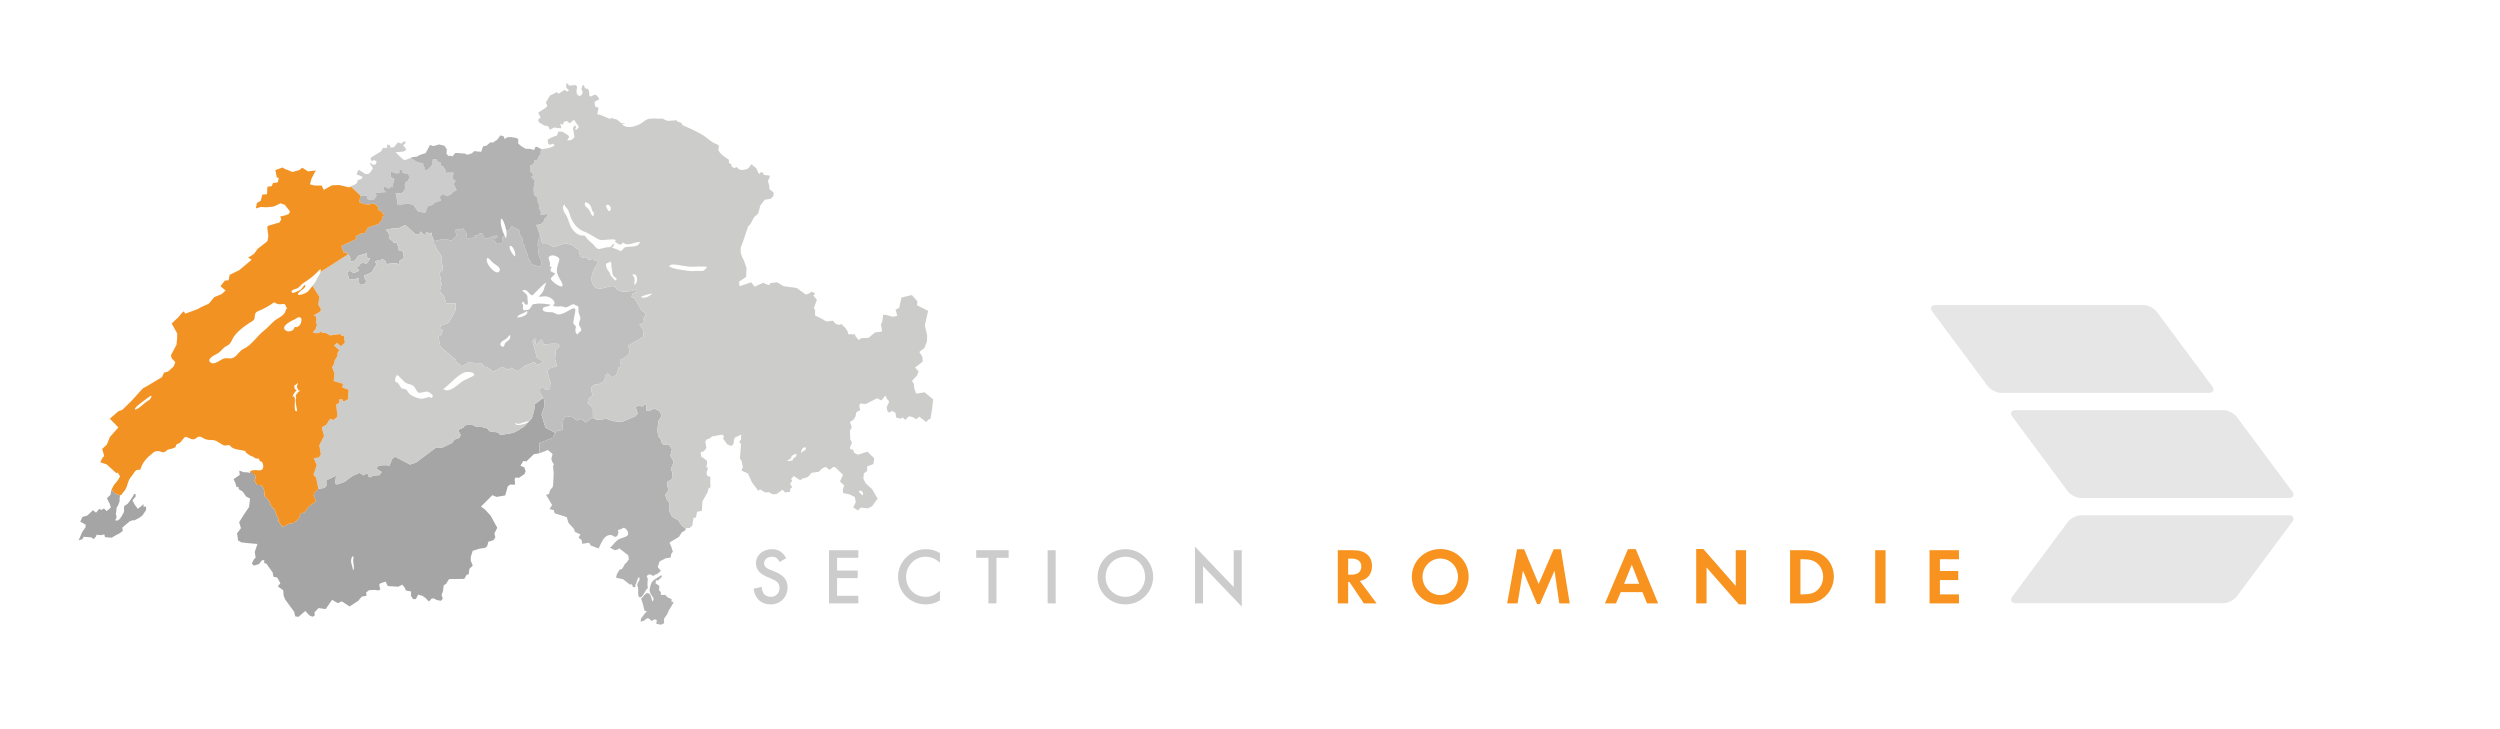 <?xml version="1.0" encoding="utf-8"?>
<!-- Generator: Adobe Illustrator 16.0.0, SVG Export Plug-In . SVG Version: 6.00 Build 0)  -->
<!DOCTYPE svg PUBLIC "-//W3C//DTD SVG 1.1//EN" "http://www.w3.org/Graphics/SVG/1.1/DTD/svg11.dtd">
<svg version="1.1" id="Ebene_9" xmlns="http://www.w3.org/2000/svg" xmlns:xlink="http://www.w3.org/1999/xlink" x="0px" y="0px"
	 width="2040.01px" height="595px" viewBox="0 0 2040.01 595" enable-background="new 0 0 2040.01 595" xml:space="preserve">
<g>
	<path fill="none" d="M240.34,266.716c5.991,2.367,8.715-12.589,0.635-6.381c-2.324,1.096-11.115,5.071-8.72,8.475
		C234.462,271.918,240.223,270.263,240.34,266.716z"/>
	<path fill="none" d="M233.326,250.061c-0.185-0.988-0.625-1.776-1.539-1.994c-0.161-0.035-0.377-0.009-0.566-0.009
		c-0.184,0-0.321-0.056-0.521-0.013c-3.176,0.594-4.162,0.271-6.988-1.357c-0.291,0.199-0.585,0.392-0.866,0.59
		c-4.055,2.705-7.122,4.578-11.956,6.503c-5.1,2.012-1.255,5.932-4.719,8.08c-4.893,3.044-10.238,6.529-14.549,11.771
		c-2.646,3.229-2.513,6.802-6.729,8.696c-2.94,1.327-4.677,4.646-7.339,6.112c-1.994,1.093-8.854,4.107-6.124,7.021
		c2.699,2.882,7.047-0.897,9.958-2.354c3.754-1.882,6.375,0.435,9.49-1.447c3.125-1.907,4.583-5.515,8.042-7.083
		c6.396-2.896,10.896-10.438,16.389-14.696c3.169-2.454,5.521-5.397,8.486-7.947c3.104-2.688,6.635-3.32,8.807-7.104
		c0.188-0.312,0.354-0.799,0.494-1.326c0.067-0.252,0.134-0.503,0.188-0.776C233.438,251.838,233.474,250.893,233.326,250.061z"/>
	<path fill="none" d="M121.817,323.715c-3.312,2.376-6.509,4.808-9.688,7.37c-4.146,3.896-1.331,3.854,1.886,1.226
		c2.312-1.872,5.053-4.369,7.686-5.925C123.016,325.596,125.22,321.279,121.817,323.715z"/>
	<path fill="none" d="M243.21,312.227c-0.875,0.851-1.621,1.73-3.106,2.367c0.286,1.646-0.102,3.412,2.051,3.654
		c-1.422,1.721-2.887,3.165-3.439,5.389c1.021-0.32,0.286,0.325,1.177-0.442c1.76,2.438-0.271,8.41,1.097,12.146
		c0.499,0.062,0.997,0.121,1.491,0.186c-0.161-2.757-1.882-7.994-0.915-10.325c0.437-1.05-0.562-1.96-0.271-2.646
		c0.312-0.724,1.214-1.196,1.514-1.929c0.532-1.313,1.728-0.894,1.938-2.271c-0.363,0.14-0.729,0.274-1.095,0.407
		C241.606,314.863,242.239,315.877,243.21,312.227z"/>
	<path fill="none" d="M245.464,236.266c1.032-0.745,2.705-3.975,3.305-3.702c1.604,0.729-1.302,3.312-2.108,3.854
		c-4.971,3.329-4.971,5.565,1.252,3.321c3.174-1.153,3.963-2.516,5.812-4.848c1.62-2.047,3.739-4.438,4.964-7.435
		c0.715-1.761,2.458-3.72,2.835-5.521c0.425-2.027,0.494-3.438-1.908-0.624c-3.608,3.745-7.438,6.729-11.858,9.478
		c-2.062,1.273-2.98,3.062-4.646,4.215c-0.349,0.242-1.779,0.679-3.021,1.13c-0.982,0.354-1.858,0.729-1.979,1.028
		c-0.077,0.22-0.121,0.394-0.146,0.562C237.34,240.983,244.814,236.735,245.464,236.266z"/>
	<path fill="none" d="M413.09,187.92c-0.014-0.043-0.014-0.065-0.021-0.104c-0.889-4.847-3.252-10.27-4.253-9.13
		c-0.919,4.021,1.049,9.732,2.956,13.812c0.286,0.614,0.572,1.195,0.85,1.729C413.6,193.192,413.573,190.652,413.09,187.92z"/>
	<path fill="none" d="M288.721,454.429c-0.446-0.13-0.895-0.308-1.35-0.396c-2.153,4.93,0.097,6.132,0.62,11.021
		C290.199,464.53,287.025,457.467,288.721,454.429z"/>
	<path fill="none" d="M420.267,344.922c-0.229,3.516,7.834,1.283,10.688-0.347c0.513-0.277,0.867-0.556,0.98-0.764
		c-0.078-0.021-0.161-0.009-0.234-0.025C427.814,343.336,423.503,347.567,420.267,344.922z"/>
	<path fill="none" d="M437.152,238.313c-2.602,2.583-2.696,3.676-4.771,1.508c-1.907-1.977-3.45-4.359-6.354-2.627
		c1.448,1.066,4.946,3.538,4.344,5.532c-0.308,1.021,1.898,7.595-1.76,5.571c-0.894-0.491-1.032-2.857-2.354-1.696
		c-1.271,1.128,0.646,1.249,0.524,2.541c-0.194,2.124-0.43,5.351,2.575,3.643c2.428,0.624,3.222-1.119,4.335-2.976
		c1.404-2.31,1.439-1.404,3.858-1.894c3.55-0.702,7.972,0.264,11.565,0.581c-0.533,2.267-6.308,0.938-6.271,3.754
		c0.031,2.688,5.317,2.479,7.196,2.497c2.479,0.025,3.798,2.454,7.214,1.687c1.93-0.43,5.021-1.908,6.75-2.982
		c8.408-5.221,4.771,1.354,4.199,7.379c-0.197,2.149-1.064,2.31,0.353,4.04c1.027,1.249,1.678,0.885,1.205,2.636
		c-0.518,1.916-0.386,4.854,1.722,5.4c0.261-1.63,2.917-2.549,2.835-3.579c-0.154-2.146-1.57-2.938-1.815-4.476
		c-0.325-2.046,1.146-3.429,1.049-5.438c-0.078-1.37-1.006-2.836-1.347-4.214c-0.405-1.675,0.263-3.876-0.601-5.401
		c0.087,0.164-3.953-1.596-3.562-1.674c-2.219,0.441-3.465,2.016-5.646,2.522c-2.016,0.469-3.23-0.979-5.104-0.693
		c-2.201,0.33-3.294,0.165-5.439-0.13c-1.326-0.19,0.896-2.037,0.771-2.559c-0.861-3.802-5.66-5.935-9.312-5.41
		c-6.347,0.894-2.688-0.1-0.407-3.729c1.436-2.276,1.356-5.081,2.968-7.438C444.698,230.414,438.734,236.744,437.152,238.313z"/>
	<path fill="none" d="M324.835,312.574c0.775,0.866,1.795,3.484,3.017,4.248c1.438,0.901,3.33,0.226,4.271,1.848
		c1.938,3.294,3.772,4.413,7.873,5.859c4.354,1.526,5.358,0.756,9.938-0.562c1.188-0.338,1.873,1.873,3.13-0.49
		c0.551-1.04-1.465-2.062-2.128-2.783c-2.521-2.714-6.55,0.425-9.429-0.217c-0.911-0.199-2.893-4.239-3.833-5.288
		c-1.104-1.227-4.102-1.729-5.67-2.333c-2.627-1.006-5.167-5.192-7.868-6.857c-1.201,0.896-2.098,3.581-1.591,5.376
		C322.683,311.88,324.366,312.045,324.835,312.574z"/>
	<path fill="none" d="M415.854,201.333c-0.295,2.311,2.471,6.363,4.171,7.994C421.911,206.866,417.311,198.143,415.854,201.333z"/>
	<path fill="none" d="M450.281,217.92c-2.817,3.537,0.13,4.021,2.319,4.959c1.418,0.606-3.151,3.364-3.117,4.435
		c0.065,2.602,12.304,10.773,9.069,3.503c-1.084-2.444-3.355-5.463-3.979-8.202c-0.494-2.168,0.087-4.587,0.729-6.928
		c0.854-3.13,2.476-4.379-0.75-6.264c-2.224-1.292-5.106-1.596-6.901,0.472c0.113,1.5,0.852,3.6,1.249,4.96
		C449.269,216.151,447.385,217.469,450.281,217.92z"/>
	<path fill="none" d="M377.821,310.84c1.608-1.05,8.991-3.985,9.069-4.709c0.308-3.064-6.052-2.853-7.96-2.198
		c-5.787,2.19-12.062,9.807-17.167,13.518C366.81,321.245,373.234,313.839,377.821,310.84z"/>
	<path fill="none" d="M402.232,214.382c-1.079-0.962-5.41-6.643-4.989-2.232c-0.521,3.851,7.916,13.062,10.243,9.183
		C409.379,218.18,404.054,215.969,402.232,214.382z"/>
	<path fill="none" d="M413.615,276.002c-1.938,1.665-4.842,2.188-5.436,4.959c0.676,2.094,3.134,3.062,3.562,0.122
		c0.368-2.497,4.288-2.854,4.596-5.646C416.787,271.243,414.527,275.222,413.615,276.002z"/>
	<path fill="none" d="M421.882,258.914c2.124,0.633,10.426-1.77,8.037-5.532C429.812,255.454,423.411,255.827,421.882,258.914z"/>
	<path fill="none" d="M522.928,242.362c3.29,1.646,6.814-0.59,9.276-2.688C531.316,239.049,523.184,241.833,522.928,242.362z"/>
	<path fill="none" d="M509.397,198.525c-2.124-1.646-1.621,1.188-2.766,1.127c-1.873-0.104-3.572-1.49-4.873-2.497
		c3.395-3.711-9.91-0.512-12.138-1.403c-4.562-1.812-8.021-4.994-12.92-6.771c-4.808-1.733-8.588-5.982-10.591-10.743
		c-0.854-2.021-1.481-4.282-2.312-6.39c-0.833-2.107-2.705-2.489-3.101-5.003c-2.242,1.092-1.015,5.025-0.074,6.841
		c3.312,3.686,3.568,9.997,6.781,13.838c1.816,2.159,3.272,3.521,6.324,4.521c1.439,0.479,2.931-0.555,4.062,1.041
		c1.47,2.115,3.104,3.659,5.154,5.245c1.63,1.262,3.348,4.435,5.173,4.786c1.746,0.33,6.198-1.596,8.691-1.404
		c2.8,0.229,1.76-2.584,4.5-2.584c-0.369,1.205-1.062,2.302-2.003,3.178c1.717,0.017,4.925,1.474,6.277,2.254
		c2.067,1.188,2.645-2.254,4.664-2.817c3.603-1.006,10.75,0.788,11.931-4.336C518.276,197.267,512.494,200.909,509.397,198.525z"/>
	<path fill="none" d="M515.9,224.336c3.234,2.991,1.379,4.643,1.812,8.102C521.75,230.006,519.631,221.587,515.9,224.336z"/>
	<path fill="none" d="M645.769,373.24c0.386,0.765-3.082,2.134-3.65,3.147c1.601-0.234,3.191-0.472,4.786-0.715
		c-0.494-2.792,4.089-1.915,2.729-5.438C648.678,370.483,645.115,371.931,645.769,373.24z"/>
	<path fill="none" d="M655.275,365.524c-1.179,1.102-2.514,5.354-0.728,3.407c0.759-0.833,2.821-1.613,3.025-2.419
		C658.048,364.63,656.516,364.7,655.275,365.524z"/>
	<path fill="none" d="M500.987,225.645c-1.699-1.257-1.17-5.357-2.012-7.344c-0.294-0.693,0.087-3.801-0.281-4.14
		c-1.704-1.565-1.283,0.312-2.81,0.425c-3.121,0.243-0.391,5.705,1.066,7.188c1.066,1.103,0.688,1.942,1.427,3.044
		c0.94,1.396,2.565,2.767,3.532,4.059C504.631,227.458,502.427,226.72,500.987,225.645z"/>
	<path fill="none" d="M704.229,404.202c0.459-2.047-1.146-5.115-3.425-3.329C701.515,402.329,702.76,403.517,704.229,404.202z"/>
	<path fill="none" d="M480.618,171.074c0.624,0.779,2.762,6.754,3.624,4.881c1.504-3.261-0.841-1.816-1.474-5.771
		c-0.355-2.224-2.939-5.396-5.211-5.037C476.079,168.187,479.21,169.288,480.618,171.074z"/>
	<path fill="none" d="M498.284,171.144c0.871-1.959-1.644-5.488-3.885-3.394C494.712,168.638,496.601,174.924,498.284,171.144z"/>
	<path fill="none" d="M576.049,217.547c-3.316-0.074-6.572-0.195-9.867,0.069c-6.156,0.503-12.188-2.038-18.325-1.727
		c-0.88,0.403-0.832,1.266-2.154,1.021c1.274,2.384,12.251,3.511,15.309,4.014c2.405,0.395,4.486,0.429,7.04,0.165
		c1.673-0.173,4.378,0.321,6.021-0.208C574.972,220.59,578.041,217.59,576.049,217.547z"/>
	<polygon fill="none" points="428.462,298.407 435.74,295.494 435.734,295.485 	"/>
	<polygon fill="none" points="439.881,193.748 438.74,199.279 439.325,206.198 438.773,199.27 	"/>
	<polygon fill="none" points="382.496,295.762 386.53,296.161 386.6,296.135 	"/>
	<polygon fill="none" points="441.639,213.204 441.353,216.931 440.384,217.625 441.439,216.931 	"/>
	<polygon fill="none" points="310.71,172.253 313.596,175.696 310.722,172.245 	"/>
	<polygon fill="none" points="370.396,146.71 371.758,147.517 369.233,146.017 	"/>
	<polygon fill="none" points="352.037,189.872 350.522,190.791 352.12,189.863 352.525,189.664 	"/>
	<polygon fill="none" points="284.043,156.846 284.03,156.924 284.039,156.924 	"/>
	<polygon fill="none" points="435.74,295.494 438.754,297.843 440.01,300.435 438.802,297.843 443.491,295.147 438.77,297.843 	"/>
	<polygon fill="none" points="304.448,137.347 304.324,137.251 305.68,138.491 	"/>
	<polygon fill="none" points="284.412,179.007 279.816,181.08 279.985,181.028 	"/>
	<polygon fill="none" points="372.76,154.852 375.716,153.482 372.756,154.852 379.399,157.956 	"/>
	<polygon fill="none" points="362.349,178.453 364.344,173.372 364.321,173.354 	"/>
	<polygon fill="none" points="454.527,298.702 447.948,300.808 446.572,303.296 447.966,300.808 	"/>
	<polygon fill="none" points="441.396,193.981 440.743,192.915 440.689,192.958 	"/>
	<polygon fill="none" points="358.869,237.81 362.558,242.214 358.906,237.645 	"/>
	<polygon fill="none" points="453.129,353.238 451.021,357.313 453.149,353.238 445.035,348.903 	"/>
	<polygon fill="none" points="230.82,429.944 234.705,427.927 230.812,429.935 	"/>
	<path fill="none" d="M599.153,137.364l1.771-1.152c-0.563-0.49-1.24-0.984-2.188-1.357c-0.438-0.19-1.188-0.425-1.907-0.724
		l0.057,1.543L599.153,137.364z"/>
	<path fill="none" d="M550.865,98.2c-0.755,0.021-1.482,0.068-2.164,0.13l0.354,0.186L550.865,98.2z"/>
	<path fill="none" d="M555.616,100.177l0.339-0.035c-0.205-0.581-0.435-1.11-0.867-1.391c-0.633-0.382-1.82-0.525-3.121-0.562
		l0.914,1.032L555.616,100.177z"/>
	<path fill="none" d="M594.802,132.543c0-0.009,0-0.019,0-0.022l-0.022,0.008L594.802,132.543z"/>
	<polygon fill="none" points="289.648,195.499 289.432,195.585 290.819,195.065 	"/>
	<path fill="none" d="M206.196,383.713c-0.326,0.057-0.637,0.122-0.907,0.229l0.048,0.044L206.196,383.713z"/>
	<polygon fill="none" points="325.467,186.221 325.698,186.1 324.1,186.291 	"/>
	<polygon fill="none" points="325.49,202.322 325.381,202.114 325.192,204.177 	"/>
	<polygon fill="none" points="229.286,247.884 229.286,247.884 231.236,247.52 231.236,247.512 	"/>
	<polygon fill="none" points="295.839,232.208 295.917,232.191 294.191,232.547 	"/>
	<polygon fill="none" points="234.106,198.49 233.638,199.695 233.703,199.574 	"/>
	<polygon fill="none" points="443.133,324.583 443.183,324.669 443.198,324.669 440.737,320.646 	"/>
	<path fill="none" d="M205.057,384.061c-0.078,0.034-0.169,0.078-0.239,0.121l3.286,3.481L205.057,384.061z"/>
	<path fill="none" d="M516.74,478.957c0.521,0.355,1.11,0.537,1.491,0.092l-0.72,0.086L516.74,478.957z"/>
	<path fill="none" d="M521.325,486.951c0.183,0.295,0.398,0.494,0.668,0.56l-0.03-0.035L521.325,486.951z"/>
	<path fill="#A5A5A5" d="M97.972,404.306l-4.708-2.103l-2.217-2.835l-0.937,4.447l-2.854,2.729l2.601,5.396l0.548,2.298
		l-3.441,2.844l-2.044-2.167l-2.341,1.248l-1.48-1.021l-2.723,3.188l-2.534-2.003l-4.634,4.392l-3.931,1.04l-1.769,3.896
		l4.354,2.479l-0.066,2.168l-2.562,3.546l-3.086,7.058l3.093-0.896l0.931-1.985l6.416,0.468l1.753,1.413l1.83-1.906l0.685-1.674
		l3.568,0.372l2.727-0.589l0.548,2.193l5.39,0.494l2.462-1.47l4.55-2.463l2.109-1.729l-0.395-2.641l5.982-5.032l2.59-0.988
		l1.29,0.165l4.292-2.298l2.246-1.734l2.998-4.435l-0.037-2.729l-2.198,0.062l0.263-1.646l-0.316-0.285l-4.396,3.676l-2.604-3.391
		l-1.797-3.33l1.02-1.682l1.375-1.188l0.231-2.202l-1.104-0.547l-0.062,0.104l-0.583,0.919l-1.167,2.021l-0.165,0.121
		c-1.012,1.63-2.077,3.241-3.332,4.819c-1.045,1.311-2.143,0.687-2.975,2.398c-0.099,0.221-0.104,0.459-0.143,0.702l-0.072,0.602
		c0.013,0.854,0.157,1.752,0.089,2.506l0.012,0.035l-0.03,0.052c-0.024,0.243-0.048,0.494-0.163,0.702
		c-1.185,2.021-3.802,8.497-7.032,6.604c0.086-0.065,0.138-0.209,0.203-0.304l-0.203-0.122l0.646-0.658
		c0.162-0.415,0.283-0.885,0.381-1.431l-0.027-1.065l-0.573-1.224l0.28-1.476l0.336-2.769l-0.025-1.118l0.784-0.979L96.409,412
		l0.202-0.104c0.521-1.325,0.846-2.617,1.157-3.875l-0.288-0.736L97.972,404.306z"/>
	<polygon fill="#F29324" points="316.136,117.769 316.153,117.778 316.159,117.769 	"/>
	<polygon fill="#F5A75A" points="349.482,190.037 350.46,190.826 348.563,189.291 	"/>
	<path fill="#F5A75A" d="M350.46,190.826l0.062-0.035L350.46,190.826z"/>
	<polygon fill="#F5A75A" points="298.802,229.2 297.837,227.9 297.89,227.978 	"/>
	<path fill="#A5A5A5" d="M451.021,357.313l2.106-4.075l-8.094-4.335l-3.188-10.76l2.514-6.979l-0.104-4.586l-1.062-1.907h-0.018
		l-6.607,5.115l-0.814,5.714l-1.729,5.816l-2.323,2.472c0.073,0.021,0.156,0.009,0.234,0.025c-0.113,0.208-0.473,0.481-0.98,0.763
		L427.74,348l-4.66,2.957l-3.767,2.016l-3.104,0.711l-8.102,1.271l-1.574-2.029l-7.14-1.037l-1.704-2.245l-6.784-1.82l-1.816,0.624
		l-4.729-2.254l-5.055,0.938l-1.483,2.027l-2.462,0.876l-1.344,1.404l1.907,3.521l-1.109,2.354l-3.984,1.387l-1.824,2.646
		l-7.791,3.8l-5.465,0.076l-11.473,8.617l-3.455,2.662l-1.379,0.952l-4.916,1.622l-12.182-6.425l-2.38,2.024l-2.225,5.466
		l-1.934-0.562l-4.431,0.096l-3.187,0.857l-0.841,2.056l4.131,2.565l-1.79,2.584l-5.584,0.312l-1.257,1.354l-1.92-0.165
		l-1.162-3.251l-3.266,1.907l-3.009-2.103l-5.973,2.688l-2.699,1.959l-3.513,2.749l-6.304,2.155l-1.413-0.875l0.589-6.296
		l-7.863,3.789l0.062,4.391l-1.472,1.785l-5.163,0.743l0,0l-2.977,3.186l-1.015,2.124l2.09,4.665l-6.266,4.816l-3.159,4.556
		l-3.093,0.634l-1.669,4.604l-4.281,3.304l-1.999,0.459l-0.663-0.364l-2.029,1.066l-3.884,2.021l-0.009-0.009l-0.026,0.009
		l-3.251-4.084l-0.585-3.312l-0.846-1.185l-2.246-6.033l-1.297-1.062l-1.364-1.5l-1.331-3.581l-1.873-2.521l-1.999-1.622l-0.594-5.8
		l-0.021-0.262l-1.999-3.024l-3.571-0.317l-2.146-3.45l0.766-2.081l-0.319-2.438l-3.286-3.482c-0.227,0.14-0.407,0.319-0.557,0.521
		l0.078,0.263l-0.396,0.569c-0.014,0.174-0.074,0.312-0.059,0.521c-1.181-0.843-2.458-0.688-3.778-0.703l-0.169,0.044l-0.2-0.052
		c-0.769-0.026-1.539-0.143-2.332-0.563c-0.565-0.312-1.175-0.536-1.791-0.733l-0.294,0.439l0.354,2.99l-5.021,3.459l1.465,3.252
		l0.896,3.271l1.447-0.271l0.521,2.08l3.052,1.839l2.783,3.988l3.251,1.688l-0.789,6.9l-4.37,6.451l-3.72,5.938l1.47,4.863
		l-3.16,4.249l0.804,5.748l2.642,1.64l5.144,0.571l8.081,0.721l-2.256,6.479l0.741,4.596l-1.597,1.699l-1.52,3.271l1.768,1.604
		l4.063-1.248l2.517-3.243l1.853,0.087l-0.204,2.06l2.021,0.909l5.009,7.106l0.585,3.393l3.159,0.711l2.546,4.61l-2.145,2.562
		l4.438,3.152l0.295,4.14l1.155,3.182l7.496,10.326l0.833,3.624l2.604,0.479l5.635-4.812l3.355,3.633l2.597,1.049l1.679-0.941
		l-0.021-2.816l3.264-3.286l5.769,0.766l5.241-7.52l4.646,2.724l3.241-1.51l6.319,4.214l7.077-4.587l2.896-3.449l3.893-0.729
		l-0.286-2.705l2.345-1.812l4.73-0.262l3.058,0.459l1.395-0.875l-0.911-3.668l0.867-1.214l4.378-1.479l1.804,3.667l8.396,0.547
		l3.48-1.689l2.146,2.836l0.642,1.882l4.313,0.854l-0.069,3.59l1.76,2.671l2.254-0.104l1.852-3.604l3.577,1.064l2.479,1.73
		l2.709,2.847l2.389-2.531l1.816,0.062l2.15,1.24l3.503,0.647l1.479-1.796l-0.971-2.854l1.175-3.615l0.507-4.271l2.033-1.396
		l2.346-3.822l12.407-0.14l2.037-3.436l1.543-0.176l0.616-4.609l2.757-2.574l-1.591-3.988l-0.062-3.104l1.574-4.979l5.566-1.812
		l4.582-0.616l1.785-1.543l0.808-3.441l4.17-1.271l1.63-2.445l-0.837-3.022l2.372-4.698l-5.419-9.91l-4.569-4.937l-3.271-2.453
		l9.269-9.295l3.421,1.424l7.019-1.204l2.146-7.481l1.951-1.414l3.979,0.132l-0.305-4.61l0.746-1.229l2.748,0.208l4.521-3.044
		l0.88-2.229l-1.021-3.229l-3.189-1.326l2.254-3.798l2.662,0.199l6.086-5.89l4.34-0.604l0.139-8.472L451.021,357.313z
		 M287.992,465.059c-0.522-4.891-2.772-6.096-0.62-11.021c0.455,0.092,0.899,0.266,1.35,0.396
		C287.025,457.467,290.199,464.53,287.992,465.059z"/>
	<path fill="#B3B2B2" d="M556.442,429.112l-3.216-4.752l-4.7-2.562l-0.182-0.271l-2.52-4.854l0.438-4.313l0.139-1.317l0.035-0.348
		l-2.289-3.009l-1.327-3.745l1.479-2.298l1.596-2.596l-1.479-2.038l-0.061-1.891l0.516-2.463l0.364-0.024l2.979-1.531l0.476-5.213
		l-1.239-3.383l2.353-5.429l-2.781-5.289l1.292-5.201l-2.623-3.895l-3.75,0.354l-1.777-1.148l-0.613-2.09l0.175-0.479l-2.688-3.45
		l-0.512-4.118l-0.099-1.311l0.892-7.092l2.568-3.989l-1.562-3.657l-4.418-2.386l-4.166,1.985h-2.471l0.256-3.429l-1.032-2.605
		l-2.312,2.462l-3.043-0.832l-2.427,1.396l1.695,5.102l-2.055,2.229l-10.971,4.719l-7.123-0.766l-5.338-1.796l-7.833,0.815
		l-3.29-1.521l-2.144,0.798l-3.585,2.87l-3.867-2.913l-3.728,1.188l-2.767-2.475l-5.757-1.006l-2.294,2.54l-0.715,5.476l0.589,3.064
		l-5.297,1.206l-1.088,1.403l-2.129,4.075l-10.812,4.136l-0.139,8.472l6.919-2.729l3.923,3.217l-1.022,3.856l0.508,2.179
		l1.608,2.602l-0.733,1.181l0.526,5.868l-0.356,8.181l-0.343,3.095l-2.246,2.575l-0.819,3.108l-2.423,0.757l4.903,8.191
		l-2.077,3.415l3.373,0.842l0.871,2.627l9.811,3.078l1.357,4.646l4.664,5.115l0.498,2.133l4.699,2.341l-1.646,2.402l2.627,2.211
		l0.386,2.931l5.584-0.899l1.518,2.344l6.112,2.297l0.208,0.078c1.041-2.41,2.319-5.003,3.524-7.04
		c1.843-3.104,5.623-5.358,8.646-3.054c2.979,2.286,4.685-2.839,3.585-5.136c0.453-0.044,0.926-0.104,1.386-0.151
		c1.062-0.156,3.229-1.898,3.802-1.521c1.751,1.171,2.766,2.202,3.15,4.283c0.587,3.208-4.479,3.572-6.975,4.73
		c-3.295,1.545-4.938,4.938-7.708,7.085c-0.056,0.046-0.121,0.062-0.182,0.098l3.928,2.133l2.878-0.729l0.659-0.922l7.432,5.771
		l0.571,3.229l-1.886,2.662l-1.34,1.075l-1.104,2.146l-1.267,1.96l-2.146,0.854l-1.302,2.177l-0.609,0.901l-0.855,3.295h0.023
		l5.651,1.179l5.826,4.601l0.498,0.438c0.009-0.241-0.014-0.468-0.151-0.685c-1.01-1.552,3.412,1.344,1.24,0.928
		c-0.239-0.052,0.294,0.65,0.953,1.093l0.771,0.178l0.724-0.091c0.104-0.131,0.197-0.304,0.265-0.562
		c0.455-1.898-0.521-0.901,0.789-2.714c0.039-0.043,1.994-7.938,2.686-3.329c0.104,0.686-1.381,2.922-1.774,3.78
		c-0.602,1.31,0.604,2.899,0.608,4.235c0,0.521-0.427,4.898,0.522,6.494l0.633,0.521l0.035,0.031c0.381,0.091,0.871-0.062,1.508-0.6
		c2.523-2.124,2.957-5.729,5.354-7.179c-0.914-0.693-0.355-6.217-0.242-7.717c0.082-1.031-1.374-0.021-0.558-2.188
		c0.328-0.85,1.582-1.102,2.486-1.075c1.612,0.034,1.855,2.343,4.138,0.13c1.577-0.073,3.023-1.688,4.532-3.009l-0.021-0.242
		l-0.988-1.128l-1.481-1.815l1.256-3.801l0.521-0.938l4.743-2.419l3.784-0.503l0.492-1.205l0.202-1.898l1.36-1.738l-1.491-4.562
		l-1.229-2.771l0.958-0.768l6.702-3.963l2.259-3.641l2.965-1.812l0.312-1.596h-0.017L556.442,429.112z"/>
	<path fill="#B3B2B2" d="M547.952,488.781l-2.749-1.058l-2.562-2.402l-2.012,0.261l-1.625-0.642l0.397-1.786l-1.591-1.353
		l0.208-3.746l-3.619-2.401l0.858-0.182l-0.229-1.786l2.119-0.174l2.957-2.861l-0.533-1.37c-3.928,3.165-8.003,3.425-9.021,9.633
		c-0.312,1.873-1.148,2.433,0.365,5.627c1.041,2.194,3.774,3.561,1.556,6.373c-1.032-1.772-0.959-7.366-4.73-6.905
		c-0.633,0.087-2.961,2.584-4.673,4.708l0.16,0.182l0.451,1.015l1.093,3.702l1.152,4.771l1.443,0.252l0.385,0.468l-0.92,0.72
		l-3.809,4.896l-0.26,2.614l2.54-0.733l2.78-2.081l1.477,0.2l2.198,2.02l2.558-1.446l1.688,0.81l-0.491,2.87l3.771,0.798
		l2.545-1.162l0.048-3.702l2.437-3.562l1.582-3.527l1.521-2.376l1.942-3.217l0.237-1.396l-1.529,0.688L547.952,488.781z"/>
	<polygon fill="#F49F4B" points="262.602,348.729 266.226,346.614 262.519,348.729 263.932,353.992 262.532,348.772 	"/>
	<path fill="#F49F4B" d="M101.227,417.103c0,0.022-0.017,0.052-0.021,0.087l0.027-0.052L101.227,417.103z"/>
	<path fill="#F49F4B" d="M200.11,385.352c-0.13,0-0.247,0-0.366-0.008l0.197,0.052L200.11,385.352z"/>
	<polygon fill="#F29324" points="483.796,341.082 483.823,341.073 483.725,333.114 483.777,341.073 	"/>
	<polygon fill="#F29324" points="508.73,292.71 513.51,288.436 513.406,288.436 	"/>
	<polygon fill="#F29324" points="531.732,208.444 533.88,210.628 533.88,210.62 531.736,208.452 	"/>
	<path fill="#BFBFBF" d="M439.881,193.748l-1.105,5.521l0.555,6.928l0.097,1.188l2.219,5.814l-0.199,3.729l-1.058,0.69l-4.673-1.181
		l-1.938-0.645l-0.611-1.609l-0.021-0.771l-1.617-1.652l-1.316-4.457l-1.439-4.009l-0.431-1.86l-0.271-0.633l-1.097-2.168
		l-0.499-1.621l-0.108-1.994l-1.305-2.497l-1.118-0.979l-0.233-3.69l-5.975-3.286l-2.449,3.286l-2.119-0.068l-0.065,0.139
		c0.48,2.73,0.512,5.271-0.473,6.308c-0.273-0.529-0.562-1.109-0.851-1.729l-1.646,0.979l-0.548,4.773l-4.202,0.954l-0.416-0.808
		l-0.484-0.779l-2.188-2.298l3.619-1.396l-0.087-1.14l-0.716-0.604l-4.851,1.414l-1.946,0.854l-0.824,0.47l-2.328-0.678
		l-0.438-0.954l-0.938-2.312l-1.804-0.797l-2.354,1.773l-2.42-0.096l1.04,1.979l-7.213,0.605l-0.319-3.979l-1.38-2.006l-1.115-1.914
		l-7.146,1.159l1.688,4.5l-4.211,4.171l-1.698-0.396l-4.188-1.074l-8.476,1.829l-0.035,2.593l1.229,1.171l1.646,4.348l0.364-0.264
		l3.285,5.137l-0.593,2.33l0.801,4.073l0.625,4.214l-1.872,0.944l-0.984,1.684l1.24,5.925l-0.396,2.081l1.027,0.403l-1.607,6.271
		l3.649,4.565l1.479,5.313h0.247l5.146,0.078l2.414-0.26l-0.048,5.688l-5.613,10.413l-6.451,2.366l-0.85,2.099l2.438,1.83
		l-1.312,3.26l-0.195,0.503l-2.207,0.997l1.76,8.453l0.604,0.513l3.806,3.22l3.694,3.121l4.344,3.687l0.403,1.179l0.1,0.572
		l1.23,0.979l3.469,2.729l5.486-3.188l4.103,0.373l3.19,0.146h3.174l2.046,2.782l3.005,0.732l0.386,0.312l3.968,3.199l2.974-1.562
		l4.576-2.429l4.646,2.394l2.516-1.595l5.376,2.844l6.012-4.562l7.271-2.922l0.009,0.01l3.025,2.35l4.727-2.692l-5.324-3.165
		l-0.568-2.105l-0.85-3.131l-1.027-3.643l-0.837-3.13l-0.364-1.456l1.604-2.302l1.437,0.537l-0.769,4.019l1.312-0.013l0.935-1.084
		l2.01-2.35h1.915l0.439,3.823l7.732-0.746l4.127,0.188l1.428,1.829l-3.131,3.021l-0.672,7.479l0.104,0.364l0.209,0.763l1.33,4.646
		l-6.562,2.104l-1.396,2.488l2.553,8.56l-0.407,5.616l-3.646,0.603l-2.616-2.507l-1.922,2.104l0.203,2.977l2.465,4.021l1.06,1.906
		l0.104,4.587l-2.515,6.979l3.19,10.763l8.107,4.335l1.088-1.403l5.299-1.206l-0.591-3.067l0.717-5.473l2.296-2.54l5.757,1.006
		l2.762,2.475l3.729-1.188l3.865,2.913l3.585-2.87l2.125-0.808l-0.054-7.959l-4.229-4.292l0.438-3.208l3.605-3.241l-0.809-2.774
		l-0.229-3.396l2.781-2.688l2.65,0.395l5.271-3.087l0.633-4.543l2.202-1.578l3.087,3.164l3.771-1.708l1.772-6.362l2.198-0.852
		l-1.085-4.062l0.239-1.664l2.696-0.503l4.678-4.271h0.104l0.416-3.33l-1.608-2.816l12.812-7.646l-0.465-5.224l-0.029-0.425
		l-0.963-1.413l-1.889-2.792l0.346-0.156l3.889-1.794l-1.278-2.35l2.409-4.718l-3.377-2.059l-5.016-8.496l-1.172-1.991l-2.387-0.824
		l0.844-2.878l3.604-1.317l-0.503-1.864c0,0-13.219,4.361-16.438-1.214c-3.224-5.583-14.162,5.354-18.748-2.583
		c-4.573-7.935,4.312-18.438,4.312-18.438l-4.431-2.878l-4.007,0.894l-0.823-2.332l-3.233,0.546l-1.219-0.546l-1.127-0.529
		l-1.263-5.286l-0.116-0.493l-1.854-0.832l-4.117-3.383l-0.312,0.34l-4.717-1.084l-6.78,2.319l-1.387,0.308l-1.413,0.512
		l-5.125-3.242l-3.72,0.068l-0.806-2.192l-0.43-2.308l-0.707-1.021L439.881,193.748z M407.486,221.328
		c-2.327,3.884-10.764-5.332-10.243-9.183c-0.421-4.404,3.91,1.271,4.989,2.232C404.054,215.969,409.379,218.18,407.486,221.328z
		 M416.341,275.439c-0.308,2.792-4.228,3.146-4.596,5.646c-0.434,2.938-2.892,1.972-3.562-0.122
		c0.594-2.771,3.498-3.294,5.436-4.959C414.527,275.222,416.787,271.243,416.341,275.439z M420.024,209.328
		c-1.7-1.631-4.466-5.688-4.171-7.994C417.311,198.143,421.911,206.866,420.024,209.328z M421.882,258.914
		c1.529-3.087,7.933-3.46,8.037-5.532C432.306,257.145,424.006,259.546,421.882,258.914z M454.551,209.423
		c3.226,1.885,1.604,3.134,0.75,6.264c-0.642,2.341-1.223,4.76-0.729,6.928c0.624,2.739,2.896,5.758,3.979,8.202
		c3.229,7.271-9.004-0.901-9.069-3.503c-0.034-1.065,4.535-3.823,3.117-4.435c-2.189-0.938-5.143-1.422-2.319-4.959
		c-2.896-0.447-1.015-1.771-1.387-3.065c-0.399-1.361-1.136-3.46-1.249-4.96C449.442,207.828,452.327,208.131,454.551,209.423z
		 M445.881,230.692c-1.608,2.354-1.534,5.158-2.97,7.438c-2.275,3.637-5.938,4.621,0.407,3.729c3.65-0.521,8.449,1.612,9.312,5.41
		c0.122,0.521-2.103,2.367-0.771,2.559c2.146,0.295,3.238,0.46,5.44,0.13c1.869-0.286,3.087,1.162,5.103,0.693
		c2.186-0.512,3.435-2.081,5.646-2.522c-0.395,0.078,3.646,1.838,3.562,1.678c0.858,1.521,0.19,3.728,0.604,5.397
		c0.338,1.378,1.266,2.844,1.344,4.214c0.1,2.015-1.374,3.394-1.049,5.438c0.247,1.535,1.664,2.324,1.815,4.476
		c0.082,1.03-2.57,1.949-2.835,3.58c-2.104-0.547-2.232-3.482-1.722-5.398c0.473-1.753-0.178-1.39-1.205-2.639
		c-1.417-1.73-0.55-1.891-0.351-4.04c0.567-6.022,4.209-12.6-4.201-7.379c-1.729,1.074-4.82,2.562-6.75,2.982
		c-3.416,0.771-4.729-1.656-7.213-1.687c-1.878-0.019-7.166,0.189-7.197-2.497c-0.034-2.813,5.736-1.487,6.273-3.754
		c-3.604-0.317-8.021-1.279-11.57-0.581c-2.419,0.484-2.454-0.416-3.858,1.894c-1.109,1.854-1.903,3.6-4.335,2.976
		c-3.005,1.708-2.771-1.519-2.575-3.643c0.117-1.292-1.8-1.413-0.524-2.541c1.317-1.161,1.461,1.205,2.354,1.7
		c3.658,2.021,1.452-4.557,1.764-5.575c0.604-1.994-2.896-4.466-4.348-5.532c2.9-1.732,4.443,0.65,6.354,2.628
		c2.077,2.168,2.172,1.074,4.771-1.509C438.734,236.744,444.698,230.414,445.881,230.692z"/>
	<polygon fill="#D68C49" points="386.53,296.161 389.788,296.283 386.6,296.135 	"/>
	<polygon fill="#D68C49" points="364.037,247.529 369.429,247.607 364.284,247.529 	"/>
	<path fill="#D68C49" d="M413.156,187.781l-0.091,0.035c0.013,0.034,0.013,0.062,0.021,0.104L413.156,187.781z"/>
	<polygon fill="#D68C49" points="481.652,341.879 483.796,341.082 483.777,341.073 	"/>
	<path fill="#CCCCCB" d="M487.281,93.284l1.166-5.255l-2.778-1.127l-0.56-3.763l3.983-2.194l-0.923-1.36l-1.062-1.688l-2.168-0.724
		l-2.055,1.354l-1.916,0.086l-0.213-3.477l-0.832-2.596l-1.665-0.152l-1.23-1.018l-0.481-1.938l-1.399,0.525l-0.649,2.345
		l1.018,3.043l-0.896,2.09l-1.713,1.083l-2.172-1.621l-0.333-2.774l0.637-3.294l-1.244-1.396l-5.812,0.438l-0.295-1.465
		l-1.548-0.348l-0.112,3.396l2.328,2.401l-1.621,0.857l-2.029-1.438l-4.859,3.199l-1.521-1.249l-5.497,2.729l-3.438,5.67l1.062,2.18
		l-0.286,1.487l-7.006,4.656l1.994,3.987l-2.167,1.743l0.884,2.186l4.907,2.887l0.681-0.354l2.043,0.842l1.195,2.724l3.451-1.94
		l5.579,0.729l0.247-1.062l-0.81-2.73l2.228,0.789l0.754-2.398l2.536-0.602l2.133,1.863l2.991-2.531l1.206,0.165l0.459,1.084
		l2.952,4.17l-1.852,2.341l-1.426-0.295l0.676-1.214l0.46-0.777l-1.518-1.23l-1.188,2.332l1.271,7.17l-1.131,1.17l0,0l-0.021,0.043
		l-1.713,1.354l-3.104,0.075l0,0l-0.076,0.012l1.688-2.805l-0.798-1.17l-4.612-2.987l-3.386-0.199l-1.201,3.243l-4.577,1.595
		l-3.151,1.891l0.619,3.099l1.188,0.997l2.849-0.845l1.184,1.403l-1.562,0.911l-2.943,1.092l-5.874,1.075h0.064l-1.088,1.422
		l-0.122,3.529l-0.997-0.078l-1.214,2.861l-0.854,1.401l-0.714-0.122l-0.819-0.27l-1.404,3.677l-2.385,0.556l0.317,5.991
		l1.438-0.156l0.469,2.805l-1.422,0.979l3.441,3.667l-1.188,0.441l0.562,3.043l-0.919,1.518l0.398,6.646l2.544,0.866l0.512,4.237
		l0.14,0.944l1.196,0.851l-0.473,0.581l0.29,2.726l1.487,3.273l-0.547,1.898l3.062,0.459l2.559-1.552l0.255,1.454l-1.508,2.43
		L444.536,178l-1.132,3.155l-2.062,1.734l-3.945,0.789l0.442,0.798l1.517,4.04l1.388,4.396l0.65,1.065l0.429,2.308l0.803,2.192
		l3.724-0.068l5.125,3.242l1.413-0.512l1.387-0.308l6.78-2.319l4.717,1.084l0.312-0.343l4.118,3.386l1.854,0.832l0.114,0.49
		l1.265,5.289l1.127,0.529l1.219,0.546l3.233-0.546l0.821,2.331l4.009-0.894l4.431,2.879c0,0-8.888,10.509-4.312,18.438
		c4.587,7.937,15.526-3,18.749,2.583c3.224,5.575,16.438,1.214,16.438,1.214l0.503,1.864l-3.604,1.317l-0.844,2.878l2.387,0.823
		l1.173,1.991l5.016,8.497l3.377,2.059l-2.41,4.717l1.279,2.351l-3.889,1.794l-0.347,0.156l1.89,2.792l0.963,1.413l0.028,0.425
		l0.466,5.22l-12.812,7.647l1.608,2.815l-0.416,3.328l-4.777,4.273l-2.696,0.503l-0.24,1.664l1.085,4.058l-2.197,0.854l-1.772,6.363
		l-3.771,1.708l-3.087-3.164l-2.202,1.577l-0.633,4.544l-5.271,3.087l-2.651-0.395l-2.78,2.688l0.229,3.396l0.809,2.773
		l-3.605,3.242l-0.438,3.208l4.229,4.292l0.103,7.959l-0.028,0.01l3.291,1.518l7.833-0.812l5.337,1.795l7.123,0.765l10.968-4.717
		l2.057-2.229l-1.692-5.101l2.424-1.396l3.043,0.832l2.312-2.463l1.031,2.606l-0.256,3.426h2.472l4.166-1.982l4.418,2.386
		l1.562,3.657l-2.569,3.988l-0.891,7.093l0.098,1.311l0.513,4.118l2.688,3.45l-0.173,0.478l0.614,2.093l1.775,1.149l3.75-0.354
		l2.622,3.896l-1.291,5.201l2.781,5.289l-2.352,5.429l1.238,3.381l-0.475,5.211l-2.979,1.535l-0.361,0.024l-0.519,2.463l0.062,1.891
		l1.479,2.038l-1.597,2.593l-1.476,2.3l1.326,3.744l2.288,3.01l-0.032,0.349l-0.143,1.316l-0.435,4.314l2.515,4.854l0.185,0.271
		l4.699,2.563l3.217,4.752l3.11,1.95v0.009l1.145-0.13h0.903l1.183-0.096l2.104-1.873l1.062-6.406l1.92-0.184l0.963-4.771
		l3.855-0.701l0.209-3.46l0.262-4.273l4.14-7.314l0.941-3.479l1.556-0.777l-0.271-3.979l0.212-4.446l-2.508-0.734l-0.651-1.863
		l0.217-2.308l0.972-1.423l-1.423-2.344l0.729-2.104l-0.352-2.584l-4.538-3.286l-0.481-3.459l2.604-0.886l2.125-2.551l-0.942-5.147
		l1.292-2.081l1.534-0.218l2.896-2.089l7.882-1.413l1.719,1.193l-0.844,1.907l3.538,4.896l3.411,1.292l1.635-1.916l0.373-3.47
		l0.91-1.588l4.951-2.385l-0.113,3.885l-1.5,2.102l1.491,1.741l-0.919,11.945l1.277,1.604l1.142,5.202l-1.109,2.938l5.179,2.309
		l3.306,7.237l5.225,6.944l1.36-1.129l4.233,2.438l3.3-0.13l2.497,1.611l3.334-0.068l5.146-3.604l1.719,2.124l4.254-0.306
		l0.23-2.593l1.578-1.239l-1.786-3.032l1.756-2.081l-0.798-1.751l2.09-2.28l5.241,3.383l2.188-1.403l4.17-1.224l2.957-3.396
		l5.797-0.812l2.597-2.517l3.102-1.555l3.054,2.488l3.015-2.312l1.712,0.096l6.377,6.262l-2.467,5.396l3.402,3.197l-1.182,3.702
		l0.479,2.627l5.277,1.108l4.107,2.057l0.814,4.127l-2.103,4.326l3.897,2.53l2.229-2.356l5.818,0.615l3.439-1.621l4.516-6.338
		l-4.444-7.676l-1.838-1.646l-3.473-3.146l-1.859-3.798l0.407-4.283l2.627-1.893l0.096-3.832l5.12-1.891l0.546-4.812l-5.462-5.322
		l-7.812,2.53l-3.165-1.62l-0.646-2.521l-2.384-0.305l-0.304-1.214l1.687-4.413l-1.383-2.352l-0.286-7.137l1.491-2.846l-1.479-4.272
		l2.729-1.785l1.689-2.564l0.83-3.625l3.137-1.827l-0.805-3.34l0.771-2.037l4.48,0.504l9.361-4.742l3.438,1.839l3.299-4.085
		l1.266,2.783l1.883,2.148l-2.079,4.566l0.443,3.104l1.582,1.456l2.315-1.51l2.812,1.524l0.625,3.979l3.502,0.886l1.852-0.938
		l2.017,1.926l2.874-2.912l2.627,0.371l3.529,1.95l2.437-2.056l5.652,4.413l1.617-1.927l1.817-0.701l1.418-8.438l0.735-7.475
		l-6.979-5.758l-6.087,1.017l-0.987-0.132l-0.591-2.438l-0.688-1.271l-0.295-3.938l-1.578-2.531l4.166-4.567l1.222-3.198
		l-2.942-3.11l6.291-4.893l-0.305-3.963l-2.475-3.909l4.079-3.111l2.106-5.312l0.246-4.96l-1.94-8.278l2.679-11.879l-9.061-4.562
		l0.364-3.208l-4.604-5.114l-8.448,2.057l-1.855,8.409l-2.948,1.476l1.405,5.004l-3.611,0.798l-5.337-1.48l-2.604-0.228
		l-0.718,5.715l-1.067,2.124l0.967,5.815l-5.854,0.855l-2.104,1.771l-3.234,2.66l-5.736,0.175l-2.294,1.51l-1.205-1.544
		l-1.146-1.311l-0.61-1.753l-5.326-0.066l-0.701-2.357l-1.511-2.485l-3.541-3.479l-1.786,0.688l-2.764-0.779l-2.452-2.661
		l-4.412,0.644l-1.983-0.601l-1.902-1.248l-6.14-3.034v-4.518l-1.061-1.37l2.546-6.866l-2.864-3.461l1.427-1.861l-3.052-1.396
		l-1.521,1.345l-2.961,1.065l-7.549-5.401l-10.854-1.479l-4.972-3.104l-5.298,0.515l-1.64,1.774l-2.883-1.149l-1.669-0.788
		l-2.522,1.105l-4.5,2.106l-2.704-3.625l-1.375,0.504l-8.216,2.758l-0.048,0.009l0,0l-0.146-1.817l-0.146-1.979l3.313-2.211
		l2.383-1.587l0.101-1.718l0.286-4.979l-0.321-1.5l-1.072-3.065l-0.877-2.438l-1.214-2.211l-1.268-3.798l-0.013-3.571l0.334-1.761
		l0.893-1.95l0.13-0.46l1.806-5.167l1.146-3.479l1.652-4.984l0.217-0.276l1.708-1.796l1.068-1.925l2.131-3.875l3.164-2.783
		l1.197-4.533l0.548-2.081l2.118-2.729l1.486-1.935l5.018-0.81l2.169-2.514l0.102-2.462l-3.412-2.861l-0.146-2.651l-1.146-4.063
		l0.954-1.794l0.72-2.474l-5.113-0.687l-0.503-1.716l-1.936-0.602l-0.572,1.422l-1.301-0.526l-1.689-4.066l-1.103-0.763
		l-1.942-1.465l-0.246-1.11c-1,0.219-1.471,0.954-2.063,2.003c-1.162,2.029-2.562,2.289-4.812,2.688
		c-3.729,0.676-4.427-0.887-6.087-2.342l-1.769,1.149l-2.271-1.688l-0.053-1.543c-0.967-0.394-1.882-0.909-2.026-1.586l-0.021-0.021
		l0.021-0.008c-0.02-0.053-0.05-0.104-0.05-0.165c0.005-2.22,0.771-1.535-1.713-3.156c-2.553-1.673-5.601-3.754-6.681-6.562
		c-0.475-1.249,0.716-2.704-0.016-3.866c-0.608-0.979-3.18-1.646-4.248-2.264c-3.487-1.994-6.339-5.223-9.812-6.964
		c-3.485-1.741-6.729-3.7-10.326-5.167c-1.435-0.581-2.748-1.315-4.223-1.829c-1.133-0.393-1.438-1.466-1.777-2.399l-0.338,0.035
		l-2.74-0.954l-0.913-1.032c-0.363-0.008-0.726-0.008-1.098,0.011l-1.812,0.312l-0.354-0.185c-0.904,0.078-1.693,0.175-2.137,0.242
		c-4.04,0.649-4.734-2.661-8.401-1.646c-2.346-0.234-5.211-0.296-7.552-0.098c-3.354,0.286-5.062,2.375-7.366,3.813
		c-4.2,2.618-12.236,5.089-15.827,0.479c0.812,0.044,1.569,0.122,2.303,0.208l-0.12-0.284l-0.102-0.354l-2.09-0.018l-0.928-0.528
		l-2.943-2.497l-4.562-1.316l-1.394,0.691l-8.062-3.391L487.281,93.284L487.281,93.284z M498.284,171.144
		c-1.687,3.777-3.572-2.505-3.885-3.394C496.644,165.655,499.156,169.184,498.284,171.144z M477.561,165.144
		c2.271-0.354,4.854,2.813,5.211,5.037c0.633,3.954,2.979,2.515,1.474,5.771c-0.862,1.873-3-4.102-3.624-4.881
		C479.21,169.288,476.079,168.187,477.561,165.144z M501.912,228.879c-0.967-1.292-2.592-2.662-3.532-4.059
		c-0.737-1.104-0.355-1.941-1.427-3.044c-1.452-1.481-4.188-6.943-1.066-7.188c1.521-0.108,1.104-1.99,2.81-0.425
		c0.368,0.339-0.013,3.441,0.281,4.136c0.842,1.985,0.312,6.091,2.012,7.348C502.427,226.72,504.631,227.458,501.912,228.879z
		 M517.715,232.434c-0.438-3.459,1.422-5.105-1.812-8.102C519.631,221.587,521.75,230.006,517.715,232.434z M510.258,201.741
		c-2.021,0.563-2.597,4.006-4.664,2.817c-1.354-0.78-4.562-2.237-6.277-2.254c0.94-0.876,1.634-1.973,2.003-3.178
		c-2.74,0-1.7,2.812-4.5,2.584c-2.493-0.188-6.945,1.733-8.688,1.404c-1.829-0.354-3.542-3.528-5.177-4.786
		c-2.055-1.586-3.688-3.13-5.154-5.245c-1.127-1.596-2.618-0.562-4.062-1.041c-3.052-1.005-4.508-2.362-6.324-4.521
		c-3.213-3.841-3.473-10.152-6.78-13.838c-0.938-1.812-2.167-5.749,0.073-6.841c0.396,2.514,2.268,2.896,3.101,5.003
		c0.828,2.104,1.456,4.365,2.312,6.39c2.003,4.761,5.783,9.01,10.593,10.743c4.896,1.773,8.356,4.959,12.922,6.771
		c2.224,0.896,15.523-2.308,12.134,1.403c1.301,1.007,3,2.394,4.873,2.497c1.145,0.062,0.642-2.773,2.766-1.127
		c3.102,2.385,8.879-1.258,12.789-1.119C521.009,202.53,513.858,200.736,510.258,201.741z M522.928,242.362
		c0.256-0.528,8.389-3.312,9.276-2.688C529.744,241.772,526.219,244.009,522.928,242.362z M574.069,220.885
		c-1.646,0.525-4.353,0.031-6.021,0.204c-2.554,0.264-4.635,0.229-7.04-0.161c-3.058-0.507-14.029-1.634-15.309-4.018
		c1.322,0.241,1.274-0.616,2.154-1.021c6.139-0.312,12.169,2.229,18.325,1.727c3.295-0.27,6.551-0.146,9.867-0.069
		C578.041,217.59,574.972,220.59,574.069,220.885z M646.904,375.676c-1.595,0.243-3.188,0.479-4.786,0.715
		c0.568-1.019,4.036-2.388,3.65-3.147c-0.65-1.309,2.909-2.757,3.863-3C650.99,373.76,646.407,372.884,646.904,375.676z
		 M657.575,366.512c-0.2,0.806-2.271,1.586-3.025,2.419c-1.786,1.946-0.451-2.311,0.728-3.407
		C656.516,364.7,658.048,364.63,657.575,366.512z M704.229,404.202c-1.47-0.686-2.714-1.873-3.425-3.329
		C703.085,399.086,704.688,402.156,704.229,404.202z"/>
	<polygon fill="#F9C491" points="442.282,121.775 442.218,121.775 441.197,123.197 	"/>
	<polygon fill="#F9C491" points="556.442,429.112 559.544,431.071 559.556,431.071 559.556,431.062 	"/>
	<polygon fill="#F29324" points="531.724,208.444 531.732,208.444 531.244,208.192 	"/>
</g>
<g>
	<path fill="none" d="M223.71,246.688c-0.291,0.199-0.585,0.392-0.867,0.59c-4.054,2.705-7.121,4.578-11.955,6.503
		c-5.1,2.012-1.255,5.932-4.719,8.08c-4.893,3.044-10.238,6.529-14.549,11.771c-2.646,3.229-2.513,6.802-6.729,8.696
		c-2.94,1.327-4.677,4.646-7.339,6.112c-1.994,1.093-8.854,4.107-6.124,7.021c2.699,2.882,7.047-0.897,9.958-2.354
		c3.754-1.882,6.375,0.435,9.49-1.447c3.125-1.907,4.583-5.515,8.042-7.083c6.396-2.896,10.896-10.438,16.389-14.696
		c3.169-2.454,5.521-5.397,8.486-7.947c3.104-2.688,6.635-3.32,8.807-7.104c0.188-0.312,0.354-0.799,0.494-1.326
		c0.067-0.252,0.134-0.503,0.188-0.776l0.182-0.312l0.8-0.615l-0.938-1.73l-3.278-1.906
		C227.39,248.574,226.327,248.197,223.71,246.688z"/>
	<polygon fill="none" points="370.396,146.71 371.758,147.517 369.233,146.017 	"/>
	<polygon fill="none" points="263.932,353.992 262.532,348.772 262.602,348.729 266.226,346.614 262.519,348.729 	"/>
	<polygon fill="none" points="352.037,189.872 350.522,190.791 352.12,189.863 352.525,189.664 	"/>
	<polygon fill="none" points="298.802,229.2 297.837,227.9 297.89,227.978 	"/>
	<polygon fill="none" points="304.448,137.347 304.324,137.251 305.68,138.491 	"/>
	<polygon fill="none" points="325.467,186.221 325.698,186.1 324.1,186.291 	"/>
	<polygon fill="none" points="349.482,190.037 350.46,190.826 348.563,189.291 	"/>
	<polygon fill="none" points="295.839,232.208 295.917,232.191 294.191,232.547 	"/>
	<polygon fill="none" points="325.49,202.322 325.381,202.114 325.192,204.177 	"/>
	<path fill="none" d="M243.21,312.227c-0.875,0.851-1.621,1.73-3.106,2.367c0.286,1.646-0.102,3.412,2.051,3.654
		c-1.422,1.721-2.887,3.165-3.439,5.389c1.021-0.32,0.286,0.325,1.177-0.442c1.76,2.438-0.271,8.41,1.097,12.146
		c0.499,0.062,0.997,0.121,1.491,0.186c-0.161-2.757-1.882-7.994-0.915-10.325c0.437-1.05-0.562-1.96-0.271-2.646
		c0.312-0.724,1.214-1.196,1.514-1.929c0.532-1.313,1.728-0.894,1.938-2.271c-0.363,0.14-0.729,0.274-1.095,0.407
		C241.606,314.863,242.239,315.877,243.21,312.227z"/>
	<path fill="none" d="M350.935,320.689c-2.521-2.714-6.55,0.425-9.429-0.217c-0.911-0.199-2.893-4.239-3.833-5.288
		c-1.104-1.227-4.102-1.729-5.67-2.333c-2.628-1.006-5.167-5.192-7.868-6.857c-1.201,0.896-2.099,3.58-1.591,5.376
		c0.139,0.512,1.82,0.677,2.284,1.204c0.78,0.867,1.8,3.485,3.021,4.249c1.438,0.901,3.33,0.226,4.271,1.848
		c1.938,3.294,3.772,4.413,7.873,5.859c4.354,1.526,5.358,0.756,9.938-0.562c1.188-0.338,1.873,1.873,3.13-0.49
		C353.614,322.432,351.598,321.409,350.935,320.689z"/>
	<path fill="none" d="M240.973,260.335c-2.324,1.096-11.115,5.071-8.72,8.475c2.207,3.108,7.97,1.457,8.085-2.094
		C246.332,269.083,249.054,254.127,240.973,260.335z"/>
	<path fill="none" d="M378.931,303.929c-5.787,2.19-12.062,9.807-17.167,13.518c5.046,3.799,11.471-3.606,16.058-6.605
		c1.608-1.05,8.991-3.985,9.069-4.709C387.198,303.063,380.841,303.28,378.931,303.929z"/>
	<path fill="none" d="M121.817,323.715c-3.312,2.376-6.509,4.808-9.688,7.37c-4.146,3.896-1.331,3.854,1.886,1.226
		c2.312-1.872,5.053-4.369,7.686-5.925C123.016,325.596,125.22,321.279,121.817,323.715z"/>
	<polygon fill="#CCCCCC" points="296.706,159.846 299.406,159.777 299.591,162.292 301.64,163.349 305.398,162.604 307.16,159.855 
		306.764,157.418 314.975,156.768 313.11,155.121 313.203,151.835 315.937,153.465 317.867,153.769 318.656,152.624 
		320.276,152.771 320.307,151.514 321.823,146.043 318.611,144.387 318.965,140.139 324.045,141.639 326.302,140.589 
		325.501,138.969 327.819,138.465 328.411,140.997 332.924,142.072 334.47,144.552 332.759,147.63 331.632,148.254 330.603,149.459 
		330.297,151.358 330.685,153.629 329.052,156.673 327.413,157.817 322.844,157.792 324.061,163.583 324.221,164.372 
		324.113,164.858 324.607,167.329 331.159,166.418 333.095,166.175 337.424,167.363 340.851,172.366 346.344,173.702 
		347.199,173.406 349.115,168.317 353.256,167.164 354.147,165.673 360.074,163.548 358.588,160.904 360.182,159.525 
		361.501,158.268 364.721,160.219 368.802,158.06 369.363,156.699 371.797,155.615 372.567,154.956 370.259,150.205 
		371.758,147.517 370.396,146.71 369.233,146.017 370.065,140.806 363.865,140.971 363.843,139.35 362.411,137.113 362.231,136.35 
		359.436,134.685 359.573,132.578 357.572,132.396 355.898,129.795 353.034,130.133 352.846,134.373 349.156,138.318 
		346.222,139.211 346.367,137.667 346.482,136.584 345.433,135.942 345.427,133.619 340.318,132.153 338.035,130.775 
		335.012,128.919 330.819,130.523 329.177,130.307 324.698,126.223 322.855,124.194 323.094,124.142 325.734,124.029 
		329.451,123.587 331.569,122.226 330.045,119.737 328.821,118.731 331.259,116.382 329.824,115.125 327.607,117.162 
		324.655,116.208 321.521,120.102 318.535,120.439 318.505,118.862 316.153,117.778 315.473,120.977 312.737,120.5 310.948,123.465 
		310.986,123.465 310.99,123.465 303.348,128.182 302.238,129.275 303.371,131.685 305.104,130.489 307.392,131.815 
		306.312,134.399 303.787,134.312 302.746,132.881 301.802,133.575 303.438,135.847 304.324,137.251 304.448,137.347 
		305.68,138.491 304.324,137.251 302.422,140.277 300.812,141.803 298.319,142.115 292.653,138.457 290.78,142.193 296.043,144.353 
		294.608,146.286 292.197,146.806 290.832,149.849 286.28,152.186 294.144,159.612 	"/>
	<polygon fill="#B3B2B2" points="313.596,175.696 310.722,172.245 310.71,172.253 	"/>
	<polygon fill="#B3B2B2" points="284.043,156.846 284.03,156.924 284.039,156.924 	"/>
	<polygon fill="#B3B2B2" points="289.432,195.585 290.819,195.065 289.648,195.499 	"/>
	<polygon fill="#B3B2B2" points="233.703,199.574 234.106,198.49 233.638,199.695 	"/>
	<polygon fill="#B3B2B2" points="284.412,179.007 279.816,181.08 279.985,181.028 	"/>
	<path fill="#B3B2B2" d="M446.556,173.97l-2.554,1.552l-3.065-0.459l0.547-1.898l-1.487-3.273l-0.29-2.726l0.473-0.581l-1.196-0.851
		l-0.139-0.944l-0.513-4.236l-2.544-0.867l-0.398-6.646l0.919-1.518l-0.562-3.043l1.188-0.441l-3.441-3.667l1.422-0.979
		l-0.469-2.804l-1.438,0.155l-0.321-5.991l2.385-0.555l1.404-3.678l0.823,0.27l0.711,0.122l0.854-1.401l1.214-2.861l0.997,0.078
		l0.122-3.529l1.021-1.422l-1.565-0.624l-2.592-1.414l-1.292,0.286l-0.833,2.341l-3.329-0.875l-3.711-0.104l-3.121-1.83l-2.888-2.31
		v-3.733l-1.461-0.896l-4.058-0.721l-3.272,0.053l-2.358,1.49l-0.581-2.062l-2.81-0.938l-2.54,3.494l-3.789,2.54l-1.665-0.494
		l-3.281,2.854l-2.918,0.563l-1.456,4.421l-3.438-0.216l-2.176-0.35l-2.033,1.885l-3.702,1.17l-2.033-0.979l-6.503-0.512
		l-1.422,0.062l-2.179,2.812l-1.107-0.562h-2.385l-1.396-1.751l0.338-3.403l-1.98-3.021l-4.353-1.093l-4.729,1.361l-2.731-0.965
		l-3.488,6.648l-5.729,1.848l-0.771,0.938l-4.449,0.604l-1.409,0.625l3.023,1.854l2.278,1.378l5.107,1.466l0.008,2.322l1.049,0.643
		l-0.111,1.083l-0.146,1.543l2.935-0.894l3.689-3.944l0.188-4.236l2.86-0.342l1.673,2.604l2.003,0.183l-0.139,2.106l2.796,1.665
		l0.184,0.763l1.431,2.237l0.021,1.622l6.199-0.165l-0.832,5.211l2.522,1.5l-1.499,2.688l2.311,4.751l-0.771,0.658l-2.437,1.083
		l-0.562,1.361l-4.079,2.159l-3.224-1.951l-1.315,1.257l-1.596,1.378l1.486,2.646l-5.93,2.125l-0.894,1.487l-4.14,1.152l-1.916,5.09
		l-0.854,0.296l-5.493-1.336l-3.429-5.003l-4.327-1.188l-1.938,0.24l-6.555,0.91l-0.495-2.472l0.108-0.485l-0.16-0.789l-1.218-5.792
		l4.569,0.025l1.638-1.146l1.635-3.043l-0.392-2.271l0.31-1.898l1.026-1.205l1.127-0.624l1.713-3.075l-1.549-2.479l-4.512-1.074
		l-0.594-2.528l-2.318,0.503l0.806,1.62l-2.261,1.05l-5.08-1.5l-0.354,4.249l3.213,1.652l-1.518,5.475l-0.03,1.257l-1.617-0.146
		l-0.789,1.146l-1.934-0.304l-2.73-1.634l-0.096,3.286l1.864,1.646l-8.211,0.646l0.396,2.438l-1.765,2.749l-3.759,0.746
		l-2.053-1.062l-0.184-2.516l-2.7,0.068l-2.562-0.233l-0.833,4.726l-0.048,0.659l2.52,1.005l0.731,0.495l4.396,0.328l1.022-0.225
		l3.702-0.312l3.145,2.661l-0.16,0.902l-0.251,1.31l2.354,1.083l2.874,3.45l-1.951,1.646l0.712,0.901l-3.634,4.543l-3.711,1.204
		l-3.016,0.989l-1.813,0.7l-0.692,1.456l-0.919,1.511l-0.929,1.552l-3.064,0.354l-2.458,1.273l-1.981,1.161l0.686,2.071
		l-1.388,0.521l-1.959,0.919l-8.86,4.188l0.333,1.181l0.32,1.107l1.466,3.504l1.688-0.646l1.604,1.667l0.706,0.735l1.447,3.347
		l-1.184,1.604l1.535,0.227l2.642-0.382l3.137-4.229l1.244-0.305l1.614-0.581l4.001-1.258l0.546,3.813l2.438,0.439l-2.371,3.624
		l-1.257,0.677l-2.583-0.894l-2.237,1.301l0.2,1.006l-2.211,1.074l-0.736,1.181l2.14,1.554l-1.264,1.225l-3.339,1.108l-2.857-1.689
		l-2.343,0.755l1.621,5.977l4.577,0.032l0.465-0.174l2.835-0.928l0.188,4.267l1.223,1.534l1.729-0.354l1.805-0.559l0.642-0.94
		l0.438-1.492l-0.91-1.223l-0.053-0.077l-0.909-2.854l2.089-0.895l0.729-0.296l1.895-0.788l1.896-1.273l1.562-2.792l2.22-3.45
		l-1.166-1.73l0.17-0.494l2.037-0.876l0.929,0.581l2.549-1.597l2.367,1.064l1.704,3.764l0.604-0.908l2.242-0.252l2.207-0.396
		l0.396,0.295l2.758-0.122l0.724,1.022l1.188-0.559l0.021-2.428l1.98-1.327l0.794,0.025l0.338-0.876l0.477-1.238l-0.85-1.52
		l0.521-1.412l-1.847-2.236l-2.271-0.156l0.188-2.062l-1.292-2.419l0.043-1.741l-3.021,0.163l-0.521-1.103l-3.049-2.465
		l-0.021-1.266l-0.338-2.904l-0.594-0.701l-0.997-1.161l-0.655-0.93l4.088-0.876l0.893-0.188l4.185-0.232l1.601-0.188l1.469-0.857
		l2.106-0.953l1.534-0.648l8.12,7.533l2.826,0.397l1.626-2.68l2.796,3.109l2.385-2.714l1.896,1.534l0.062-0.034l1.521-0.919
		l0.481-0.208l-0.399,0.198l0.387,2.646l1.673,4.23l8.477-1.83l4.187,1.074l1.7,0.396l4.209-4.171l-1.688-4.5l7.146-1.161
		l1.115,1.916l1.382,2.003l0.316,3.979l7.214-0.606l-1.04-1.978l2.419,0.097l2.354-1.775l1.804,0.798l0.938,2.312l0.438,0.954
		l2.328,0.676l0.824-0.468l1.945-0.857l4.852-1.412l0.716,0.604l0.088,1.137l-3.619,1.396l2.188,2.299l0.484,0.778l0.416,0.809
		l4.202-0.954l0.55-4.774l1.646-0.979c-1.906-4.075-3.875-9.789-2.956-13.812c1.001-1.139,3.364,4.281,4.253,9.131l0.092-0.035
		l2.119,0.068l2.449-3.286l5.975,3.286l0.233,3.691l1.118,0.979l1.305,2.497l0.108,1.992l0.499,1.621l1.097,2.168l0.271,0.635
		l0.43,1.861l1.439,4.006l1.316,4.457l1.617,1.655l0.024,0.771l0.608,1.61l1.938,0.644l4.674,1.182l0.971-0.693l0.286-3.729
		l-2.219-5.817l-0.096-1.188l-0.585-6.919l1.14-5.529l0.811-0.789l0.062-0.044l-1.393-4.396l-1.517-4.039l-0.442-0.8l3.945-0.788
		l2.065-1.732l1.134-3.155l0.759-0.146l1.508-2.429L446.556,173.97z"/>
</g>
<g>
	<path fill="none" d="M255.006,233.298c1.341-1.678,2.764-3.586,3.682-5.832c0.715-1.761,2.458-3.72,2.835-5.521
		c0.425-2.027,0.494-3.438-1.908-0.624c-3.608,3.745-7.438,6.729-11.858,9.478c-2.062,1.273-2.98,3.062-4.646,4.218
		c-0.348,0.239-1.779,0.676-3.021,1.127c-0.982,0.354-1.858,0.729-1.979,1.028c-0.075,0.221-0.121,0.394-0.146,0.562
		c-0.619,3.251,6.854-0.997,7.504-1.466c1.032-0.745,2.705-3.975,3.305-3.702c1.604,0.729-1.301,3.312-2.108,3.854
		c-2.197,1.476-3.412,2.729-3.559,3.479"/>
	<path fill="none" d="M121.817,323.715c-3.312,2.376-6.509,4.808-9.688,7.37c-4.146,3.896-1.331,3.854,1.886,1.226
		c2.312-1.872,5.053-4.369,7.686-5.925C123.016,325.596,125.22,321.279,121.817,323.715z"/>
	<path fill="none" d="M231.554,247.82l-0.283-0.3h-0.035l-0.017,0.538c-0.184,0-0.321-0.056-0.521-0.013
		c-0.233,0.048-0.438,0.072-0.648,0.104c-2.656,0.419-3.721,0.042-6.337-1.467c-0.291,0.197-0.585,0.392-0.866,0.59
		c-4.055,2.705-7.122,4.578-11.956,6.503c-5.1,2.012-1.255,5.932-4.719,8.08c-4.893,3.044-10.238,6.529-14.549,11.771
		c-2.646,3.229-2.513,6.802-6.729,8.696c-2.94,1.326-4.677,4.646-7.339,6.112c-1.994,1.093-8.854,4.105-6.124,7.021
		c2.699,2.879,7.047-0.897,9.958-2.354c3.754-1.882,6.375,0.435,9.49-1.447c3.125-1.907,4.583-5.515,8.042-7.083
		c6.396-2.896,10.896-10.438,16.389-14.696c3.169-2.454,5.521-5.397,8.486-7.947c3.104-2.688,6.635-3.32,8.807-7.104
		c0.188-0.312,0.354-0.799,0.494-1.326c0.024-0.096,0.045-0.193,0.068-0.292"/>
	<polygon fill="none" points="263.932,353.992 262.532,348.772 262.602,348.729 266.226,346.614 262.519,348.729 	"/>
	<path fill="none" d="M243.21,312.227c-0.875,0.851-1.621,1.73-3.106,2.367c0.286,1.646-0.102,3.412,2.051,3.654
		c-1.422,1.721-2.887,3.165-3.439,5.389c1.021-0.32,0.286,0.325,1.177-0.442c1.76,2.438-0.271,8.41,1.097,12.146
		c0.499,0.062,0.997,0.121,1.491,0.186c-0.161-2.757-1.882-7.994-0.915-10.325c0.437-1.05-0.562-1.96-0.271-2.646
		c0.312-0.724,1.214-1.196,1.514-1.929c0.532-1.313,1.728-0.894,1.938-2.271c-0.363,0.14-0.729,0.274-1.095,0.407
		C241.606,314.863,242.239,315.877,243.21,312.227z"/>
	<path fill="none" d="M378.931,303.929c-5.787,2.19-12.062,9.807-17.167,13.518c5.046,3.799,11.471-3.606,16.058-6.605
		c1.608-1.05,8.991-3.985,9.069-4.709C387.198,303.063,380.841,303.28,378.931,303.929z"/>
	<path fill="none" d="M350.935,320.689c-2.521-2.714-6.55,0.425-9.429-0.217c-0.911-0.199-2.893-4.239-3.833-5.288
		c-1.104-1.227-4.102-1.729-5.67-2.333c-2.628-1.006-5.167-5.192-7.868-6.857c-1.201,0.896-2.099,3.58-1.591,5.376
		c0.139,0.512,1.82,0.677,2.284,1.204c0.78,0.867,1.8,3.485,3.021,4.249c1.438,0.901,3.33,0.226,4.271,1.848
		c1.938,3.294,3.772,4.413,7.873,5.859c4.354,1.526,5.358,0.756,9.938-0.562c1.188-0.338,1.873,1.873,3.13-0.49
		C353.614,322.432,351.598,321.409,350.935,320.689z"/>
	<path fill="none" d="M240.973,260.335c-2.324,1.096-11.115,5.071-8.72,8.475c2.207,3.108,7.97,1.457,8.085-2.094
		C246.332,269.083,249.054,254.127,240.973,260.335z"/>
	<path fill="#CCCCCB" d="M233.096,253.503l0.522,0.062l-0.454-0.354C233.142,253.307,233.122,253.409,233.096,253.503z"/>
	<path fill="#CCCCCB" d="M454.527,298.702l-1.331-4.646l-0.208-0.767l-0.104-0.36l0.672-7.482l3.13-3.018l-1.427-1.829l-4.127-0.191
		l-7.733,0.746l-0.442-3.823h-1.915l-2.009,2.354l-0.932,1.084l-1.313,0.009l0.771-4.016l-1.438-0.536l-1.6,2.298l0.364,1.456
		l0.837,3.13l1.022,3.643l0.854,3.132l0.565,2.104l5.325,3.165l-4.689,2.696l1.209,2.592l-1.257-2.592l-3.014-2.354l-7.278,2.913
		l-6.013,4.562l-5.376-2.848l-2.515,1.599l-4.647-2.396l-4.572,2.428l-2.975,1.562l-3.967-3.198l-0.386-0.312l-3.005-0.736
		l-2.046-2.782h-3.178l-3.261-0.122l-4.03-0.396l-5.484,3.188l-3.473-2.729l-1.229-0.979l-0.1-0.568l-0.403-1.183l-4.344-3.687
		l-3.694-3.121l-3.806-3.217l-0.604-0.516l-1.76-8.453l2.207-0.993l0.195-0.507l1.312-3.26l-2.438-1.83l0.85-2.099l6.451-2.366
		l5.609-10.413l0.052-5.688l-2.414,0.26l-5.394-0.077l-1.479-5.312l-3.688-4.404l0.035-0.165l1.608-6.269l-1.027-0.407l0.396-2.081
		l-1.24-5.922l0.98-1.687l1.872-0.94l-0.625-4.218l-0.798-4.071l0.59-2.332l-3.282-5.133l-0.363,0.26l-1.646-4.344l-1.227-1.175
		l0.035-2.592l-1.674-4.229l-0.39-2.646l-1.6,0.928l-0.065,0.035l-0.975-0.789l-0.919-0.746l-2.387,2.718l-2.797-3.112l-1.627,2.68
		l-2.824-0.396l-8.118-7.535l-1.534,0.646l-2.111,0.954l-1.46,0.854l-0.229,0.121l-1.365,0.065l-4.186,0.233l-0.892,0.188
		l-4.088,0.876l0.655,0.932l0.996,1.162l0.595,0.698l0.338,2.904l0.021,1.27l3.05,2.463l0.521,1.102l3.021-0.164l-0.043,1.741
		l1.291,2.419l0.108,0.208l-0.299,1.855l2.271,0.152l1.849,2.236l-0.521,1.413l0.851,1.519l-0.478,1.238l-0.338,0.877l-0.793-0.026
		l-1.981,1.327l-0.021,2.432l-1.188,0.555l-0.724-1.022L321.35,215l-0.396-0.295l-2.206,0.397l-2.242,0.252l-0.604,0.91
		l-1.704-3.767l-2.369-1.062l-2.547,1.595l-0.928-0.581l-2.038,0.877l-0.169,0.493l1.166,1.733l-2.22,3.447l-1.562,2.792
		l-1.896,1.273l-1.896,0.789l-0.729,0.295l-2.089,0.895l0.908,2.854l0.964,1.301l-0.438,1.491l-0.642,0.942l-1.806,0.557
		l-0.078,0.019l-1.646,0.339l-1.222-1.531l-0.188-4.27l-2.836,0.928l-0.464,0.177l-4.578-0.034l-1.621-5.978l2.343-0.755l2.858,1.69
		l3.339-1.109l1.263-1.224l-2.14-1.552l0.737-1.184l2.211-1.072l-0.2-1.008l2.237-1.301l2.583,0.896l1.257-0.68l2.371-3.624
		l-2.438-0.438l-0.546-3.814l-4,1.258l-1.615,0.581l-1.244,0.307l-3.136,4.229l-2.642,0.382l-1.535-0.227l1.183-1.604l-1.446-3.347
		l-0.706-0.735l-22.496,14.438c-0.377,1.805-2.12,3.764-2.835,5.521c-0.918,2.246-2.343,4.154-3.682,5.832l5.646,8.917l-0.915,6.357
		l0.896,1.879l0.979,0.72l0.208,2.246l-1.232,1.335l-4.331,2.376l-0.062,0.602l1.277-0.056l0.854,2.749l-0.604,2.356l1.103,2.541
		l-0.919,1.196l-0.294,2.012l-2.376,2.715l1.06,0.512l3.488,0.175l1.964-1.433l1.424,1.292l2.612-0.053l3.707,1.969l8.198-1.161
		l1.053,1.554l1.771-0.297l0.896,5.792l-3.229,3.021l-3.314-2.903l-2.187,2.341l4.209,3.789l-1.516,2.211l-0.004,2.246l-2.686,4.762
		l0.175,1.085l-1.97,3.755l0.771,1.422l1.283,3.668l-0.639,5.922l7.593,2.297l-0.572,2.948l0.692,0.26l4.562,1.7l-0.574,3.362
		l0.135,4.215l-3.765,2.056l-1.128-1.882l-2.341,0.019l-0.083,3l-2.525,1.139l1.044,9.217l0.083,0.755l-1.194,0.997l-2.09,1.761
		l-2.763-1.059l-3.141,4.935l-3.624,2.114l-0.067,0.043l1.398,5.221l0.468,1.752l-1.396,2.716l-2.472,4.86l0.232,1.37l1.025,5.957
		l-1.312,2.271l-0.217,0.373l-4.226,0.557l2.438,5.723l-2.705,7.751l2.229,2.584l0.35,1.806l0.443,2.289l0.969,4.883l5.163-0.746
		l1.471-1.785l-0.062-4.389l7.862-3.788l-0.589,6.295l1.413,0.875l6.305-2.157l3.512-2.749l2.7-1.959l5.973-2.688l3.009,2.101
		l3.265-1.907l1.162,3.251l1.92,0.165l1.257-1.354l5.585-0.312l1.79-2.584l-4.132-2.563l0.842-2.058l3.186-0.855l4.431-0.098
		l1.938,0.562l2.221-5.463l2.38-2.027l12.182,6.425l4.916-1.622l1.381-0.951l3.453-2.661l11.476-8.617l5.462-0.078l7.791-3.798
		l1.829-2.646l3.979-1.387l1.109-2.352l-1.907-3.521l1.344-1.404l2.464-0.876l1.481-2.025l5.055-0.938l4.729,2.254l1.818-0.624
		l6.782,1.82l1.704,2.245l7.144,1.04l1.57,2.028l8.103-1.272l3.104-0.711l3.771-2.014l4.656-2.957l3.221-3.426
		c-2.856,1.631-10.916,3.856-10.69,0.349c3.234,2.646,7.549-1.587,11.438-1.138l2.319-2.473l1.729-5.814l0.816-5.715l6.605-5.114
		l-0.052-0.087l-2.396-3.938l-0.202-2.976l1.922-2.105l2.615,2.506l3.646-0.599l0.407-5.618l-2.554-8.56l1.381-2.486
		L454.527,298.702z M353.063,323.472c-1.257,2.363-1.942,0.152-3.13,0.49c-4.578,1.318-5.583,2.094-9.938,0.562
		c-4.101-1.446-5.935-2.565-7.873-5.859c-0.94-1.622-2.835-0.941-4.271-1.848c-1.222-0.764-2.237-3.382-3.021-4.249
		c-0.465-0.527-2.146-0.692-2.285-1.204c-0.503-1.796,0.39-4.479,1.591-5.376c2.701,1.665,5.24,5.854,7.868,6.857
		c1.569,0.604,4.564,1.106,5.67,2.333c0.94,1.049,2.922,5.089,3.833,5.286c2.878,0.644,6.91-2.495,9.429,0.219
		C351.598,321.409,353.614,322.432,353.063,323.472z M377.821,310.84c-4.587,2.999-11.012,10.404-16.058,6.605
		c5.104-3.711,11.38-11.322,17.167-13.518c1.908-0.649,8.268-0.866,7.96,2.198C386.812,306.851,379.43,309.791,377.821,310.84z"/>
	<path fill="#F29223" d="M313.596,175.696l-2.887-3.441l0.013-0.009l-2.354-1.083l0.251-1.31l0.16-0.901l-3.143-2.662l-3.703,0.312
		l-1.023,0.226l-4.396-0.329l-0.729-0.495l-2.521-1.005l0.048-0.659l0.833-4.726l-7.864-7.426l-1.441,0.741l-8.07-1.942
		l-5.921,0.234l-6.635,3.746l-1.722-3.521l-6.188-0.104l-3.364-0.896l1.269-4.717l3.468-6.606l-6.338,0.703l-4.736-2.966
		l-2.395,1.951l-5.614,1.519l-5.157-2.186l-0.523,0.065l-2.361-1.552l-5.854,2.168l1.226,6.155l1.422-0.052l0.062,1.049
		l-0.788,2.858l-3.846,0.562l-1.012,2.496l-3.562,0.528l-0.295,6.066l-3.812,0.295l-1.278,4.916l-3.265,2.115l-0.722,4.267
		l4.094-1.194l4.209,0.241l5.864-0.492l6-2.695l3.305,1.102l4.262,5.357l-0.827,2.148l-3.416,1.314l-3.716,0.833l0.944,2.235
		l-1.423,2.584l-9,2.594l-1.089,1.073l0.944,7.432l-0.722,4.146l-8.095,6.354l-2.864,4.022l-4.775,3.13l2.839,1.655l-8.979,7.588
		l-1.046,0.885l-7.938,3.893l-0.801,4.38l-3.153,0.297l-3.524,4.586l4.15,3.479l-3.15,2.932l-6.049,2.479l-4.457,5.35l-5.969,2.671
		l-3.214,1.797l-10.046,3.677l-1.262-1.881l-1.638,1.444l-2.519,3.131l-5.696,5.387l4.541,8.021l-0.057,3.866l-0.508,5.385
		l-4.555,8.618l0.562,2.409l3.043,3.188l-1.461,3.688l-1.035,0.812l-3.392,3.143l-3.373,0.929l-1.604,3.649l-12.004,7.188
		l-3.763,2.103l-9.338,10.292l-7.4,7.188l-3.169,1.101l-6.93,6.104l6.971,7.049l-6.901,7.838l-2.52,6.251l-3.777,3.479l1.628,5.771
		l-1.479,1.612l-1.705,3.503l5.175,1.717l7.909,7.161l1.358-0.459l0.409,1.049l1.312,1.985l-1.854,3.269l-3.006,3.607l-1.209,2.201
		l-0.441,0.764l-0.438,0.876l2.215,2.835l4.717,2.103l0.838-0.528l0.506-0.218c0.466-0.867,1.054-1.733,1.868-2.608
		c3.269-3.503,2.527-8.646,6.113-12.295c1.255-1.283,2.78-5.15,4.854-5.255c3.236-0.155,2.149,0.062,3.263-2.773
		c1.343-3.438,4.37-7.149,7.544-9.503c2.104-1.565,2.104-2.521,4.785-3.009c2.604-0.459,3.929,1.104,5.882,0.885
		c1.671-0.195,2.264-1.981,3.96-2.271c1.728-0.285,4.396-1.041,5.479-1.83c0.711-0.521,0.181-1.524,1.041-2.271
		c0.896-0.786,1.523-0.425,2.37-1.105c1.498-1.205,2.894-3.493,4.487-5.047c2.666,0.174,3.943,1.969,6.793,2.021
		c1.921,0.035,2.947-2.211,4.801-2.245c1.695-0.022,3.243,1.447,4.854,2.059c2.572,0.952,4.438,0.512,6.992,0.865
		c3.251,0.448,6.714,4.396,9.416,4.396c2.024,0,2.67-1.403,4.51,0.702c1.752,2.021,4.819,2.376,7.325,2.854
		c1.258,0.243,2.517,0.451,3.785,0.649c1.374,0.208,0.546,1.103,1.519,1.761c1.234,0.842,3.193,2.506,4.669,2.801
		c1.775,0.34,2.323,2.28,4.521,1.808c2.062-0.451,1.098,2.688,2.646,2.375c1.824-0.354,4.084,7.665-1.466,7.268
		c-1.408-0.113-3.517-0.348-5.139-0.062l-0.861,0.271l-0.049-0.045c-0.087,0.035-0.943,0.729-1.021,0.765l3.843,2.968l0.319,2.438
		l-0.765,2.081l2.146,3.45l3.572,0.319l1.999,3.023l0.021,0.261l0.595,5.803l1.999,1.621l1.873,2.521l1.331,3.581l1.363,1.5
		l1.297,1.063l2.246,6.033l0.847,1.184l0.585,3.312l3.276,4.075l3.895-2.012l2.028-1.066l0.662,0.364l1.999-0.459l4.281-3.304
		l1.669-4.604l3.093-0.634l3.158-4.554l6.268-4.818l-2.091-4.665l1.017-2.124l2.957-3.184l-0.949-4.884l-0.446-2.288l-0.347-1.804
		l-2.229-2.584l2.704-7.751l-2.438-5.724l4.224-0.559l0.22-0.373l1.312-2.271l-1.025-5.957l-0.233-1.369l2.473-4.863l1.396-2.714
		L263.95,354l-1.413-5.264l3.707-2.114l3.14-4.935l2.764,1.059l2.089-1.761l1.195-0.997l-0.083-0.755l-1.044-9.216l2.525-1.14
		l0.083-3l2.342-0.019l1.127,1.883l3.765-2.057l-0.135-4.218l0.575-3.359l-4.562-1.699l-0.69-0.261l0.57-2.947l-7.592-2.298
		l0.639-5.922l-1.282-3.668l-0.771-1.422l1.97-3.758l-0.175-1.084l2.687-4.76l0.004-2.246l1.514-2.211l-4.209-3.789l2.188-2.341
		l3.313,2.903l3.229-3.021l-0.896-5.792l-1.77,0.295l-1.054-1.552l-8.198,1.161l-3.706-1.968l-2.613,0.052l-1.423-1.292
		l-1.964,1.431l-3.489-0.173l-1.06-0.512l2.376-2.714l0.294-2.014l0.92-1.194l-1.104-2.541l0.604-2.357l-0.854-2.749l-1.277,0.056
		l0.062-0.602l4.331-2.376l1.233-1.335l-0.208-2.246l-0.979-0.72l-0.896-1.878l0.915-6.358l-5.646-8.917
		c-0.441,0.561-0.879,1.09-1.283,1.603c-1.853,2.332-2.641,3.689-5.812,4.848c-1.518,0.547-2.657,0.825-3.452,0.888
		c-1.021,0.082-1.457-0.196-1.354-0.729c0.146-0.751,1.355-2.004,3.557-3.479c0.812-0.546,3.716-3.13,2.11-3.854
		c-0.601-0.271-2.271,2.957-3.306,3.702c-0.647,0.47-8.123,4.717-7.504,1.466c0.025-0.174,0.068-0.347,0.146-0.562
		c0.117-0.304,0.993-0.677,1.979-1.028c1.239-0.451,2.676-0.888,3.021-1.127c1.665-1.153,2.589-2.938,4.646-4.218
		c4.423-2.748,8.25-5.729,11.86-9.477c2.399-2.812,2.333-1.404,1.907,0.623l22.496-14.436l-1.604-1.667l-1.688,0.644l-1.467-3.503
		l-0.319-1.108l-0.333-1.181l8.859-4.188l1.959-0.919l0.219-0.087l1.17-0.435l-0.687-2.071l1.983-1.162l2.458-1.271l3.062-0.354
		l0.928-1.553l0.921-1.509l0.691-1.456l1.814-0.702l3.015-0.988l3.711-1.205l3.633-4.543l-0.711-0.897L313.596,175.696z
		 M121.695,326.385c-2.631,1.553-5.373,4.05-7.684,5.922c-3.217,2.628-6.028,2.671-1.886-1.226c3.182-2.562,6.375-4.994,9.688-7.37
		C125.22,321.279,123.016,325.596,121.695,326.385z M223.797,261.93c-2.965,2.55-5.317,5.497-8.486,7.947
		c-5.493,4.261-9.993,11.804-16.389,14.696c-3.459,1.568-4.916,5.176-8.042,7.083c-3.115,1.882-5.736-0.435-9.49,1.447
		c-2.911,1.457-7.259,5.235-9.958,2.354c-2.729-2.911,4.129-5.931,6.124-7.021c2.662-1.466,4.396-4.785,7.339-6.112
		c4.218-1.896,4.084-5.472,6.729-8.696c4.311-5.241,9.658-8.729,14.549-11.771c3.465-2.148-0.381-6.068,4.719-8.08
		c4.833-1.925,7.901-3.798,11.956-6.503c0.281-0.198,0.575-0.391,0.866-0.59c2.617,1.509,3.682,1.886,6.337,1.467
		c0.215-0.032,0.415-0.062,0.651-0.104c0.197-0.043,0.338,0.013,0.521,0.013l0.237-0.007l0,0l0.098-0.231l0.231,0.247
		c0.915,0.218,1.354,1.006,1.539,1.994l0.938,1.73l-0.8,0.615l-0.182,0.312c-0.033,0.173-0.076,0.324-0.117,0.484l0,0l-0.068,0.292
		c-0.145,0.527-0.31,1.018-0.494,1.326C230.43,258.61,226.901,259.243,223.797,261.93z M242.798,320.628
		c-0.299,0.729-1.199,1.205-1.513,1.929c-0.29,0.686,0.707,1.596,0.271,2.645c-0.969,2.332,0.754,7.569,0.915,10.326
		c-0.494-0.062-0.993-0.121-1.491-0.186c-1.363-3.733,0.663-9.711-1.099-12.146c-0.889,0.771-0.15,0.122-1.175,0.441
		c0.557-2.223,2.021-3.671,3.439-5.388c-2.147-0.242-1.766-2.012-2.051-3.657c1.485-0.634,2.231-1.52,3.106-2.364
		c-0.974,3.646-1.604,2.636,0.436,6.537c0.362-0.134,0.729-0.271,1.093-0.407C244.523,319.736,243.332,319.311,242.798,320.628z
		 M240.34,266.716c-0.115,3.551-5.878,5.202-8.085,2.094c-2.396-3.397,6.396-7.379,8.72-8.475
		C249.054,254.127,246.332,269.083,240.34,266.716z"/>
</g>
<g enable-background="new    ">
	<path fill="#CCCCCC" d="M636.29,458.609c-2.016-3.316-3.512-4.292-6.503-4.292c-3.577,0-6.308,2.341-6.308,5.397
		c0,1.431,0.65,2.666,2.081,3.642c1.366,0.976,0.78,0.716,6.958,3.187c6.958,2.927,10.145,6.829,10.145,12.616
		c0,8.064-5.853,14.048-13.722,14.048c-7.739,0-12.876-4.683-14.047-12.812l6.633-1.496c0.325,2.602,0.585,3.642,1.236,4.747
		c1.105,2.081,3.577,3.382,6.243,3.382c4.097,0,7.088-3.057,7.088-7.219c0-2.471-1.041-4.356-2.992-5.723
		c-0.976-0.65-2.081-1.235-3.187-1.69l-1.431-0.586l-1.366-0.585l-1.366-0.585c-5.983-2.536-8.91-6.113-8.91-10.926
		c0-6.634,5.593-11.576,13.007-11.576c5.203,0,8.779,2.211,11.706,7.284L636.29,458.609z"/>
	<path fill="#CCCCCC" d="M683.049,455.162v10.405h16.843v6.179h-16.843v14.438h17.364v6.178h-23.932v-43.377h23.932v6.178H683.049z"
		/>
	<path fill="#CCCCCC" d="M767.007,459.064c-4.097-3.382-7.414-4.747-11.771-4.747c-8.844,0-15.868,7.283-15.868,16.453
		c0,9.234,6.958,16.258,16.128,16.258c4.032,0,7.349-1.431,11.511-4.942v7.869c-3.837,2.211-7.609,3.252-11.641,3.252
		c-12.682,0-22.566-9.886-22.566-22.632c0-12.161,10.34-22.437,22.566-22.437c4.617,0,7.609,0.846,11.641,3.187V459.064z"/>
	<path fill="#CCCCCC" d="M813.116,492.361h-6.568v-37.199h-9.95v-6.178h26.468v6.178h-9.95V492.361z"/>
	<path fill="#CCCCCC" d="M861.435,492.361h-6.568v-43.377h6.568V492.361z"/>
	<path fill="#CCCCCC" d="M940.969,470.705c0,12.356-10.145,22.502-22.566,22.502c-12.746,0-22.761-9.82-22.761-22.372
		c0-12.551,10.145-22.696,22.761-22.696C930.825,448.138,940.969,458.284,940.969,470.705z M902.21,470.77
		c0,9.104,7.153,16.258,16.128,16.258c8.909,0,16.062-7.283,16.062-16.258c0-9.365-6.958-16.453-16.062-16.453
		C909.234,454.317,902.21,461.47,902.21,470.77z"/>
	<path fill="#CCCCCC" d="M975.113,446.057l31.605,33.037v-30.11h6.568v46.043l-31.606-33.036v30.37h-6.567V446.057z"/>
	<path fill="#F7931E" d="M1123.323,492.361h-10.406l-11.705-17.429h-1.105v17.429h-8.455v-43.377h12.551
		c9.756,0,15.348,4.683,15.348,12.812c0,6.634-3.512,10.99-9.885,12.291L1123.323,492.361z M1102.577,468.949
		c5.398,0,8.26-2.341,8.26-6.698c0-4.228-2.861-6.438-8.129-6.438h-2.602v13.137H1102.577z"/>
	<path fill="#F7931E" d="M1198.437,470.64c0,12.746-10.209,22.696-23.152,22.696c-13.135,0-23.215-9.82-23.215-22.566
		c0-12.747,10.209-22.762,23.215-22.762C1188.292,448.009,1198.437,457.959,1198.437,470.64z M1160.782,470.64
		c0,8.259,6.504,14.957,14.502,14.957c7.936,0,14.438-6.698,14.438-14.957c0-8.194-6.438-14.893-14.438-14.893
		C1167.286,455.748,1160.782,462.446,1160.782,470.64z"/>
	<path fill="#F7931E" d="M1237.913,448.204h5.787l11.836,28.354l12.291-28.354h5.854l7.219,44.157h-8.52l-3.902-26.729l-11.9,27.313
		h-2.342l-11.51-27.313l-4.357,26.729h-8.52L1237.913,448.204z"/>
	<path fill="#F7931E" d="M1322.521,483.191l-3.9,9.17h-8.975l18.793-44.287h6.373l18.211,44.287h-9.041l-3.707-9.17H1322.521z
		 M1331.562,460.755l-6.309,15.608h12.355L1331.562,460.755z"/>
	<path fill="#F7931E" d="M1384.109,448.009h5.852l26.404,30.176v-29.2h8.453v44.223h-5.852l-26.404-30.176v29.33h-8.453V448.009z"/>
	<path fill="#F7931E" d="M1460.718,448.984h12.42c13.723,0,23.283,8.909,23.283,21.721c0,6.373-2.928,12.616-7.869,16.648
		c-4.162,3.512-8.91,5.008-15.479,5.008h-12.355V448.984z M1471.448,485.012c5.463,0,8.908-1.041,11.574-3.447
		c2.928-2.601,4.684-6.763,4.684-10.925s-1.756-8.194-4.684-10.796c-2.795-2.536-6.111-3.512-11.574-3.512h-2.277v28.68H1471.448z"
		/>
	<path fill="#F7931E" d="M1538.626,492.361h-8.453v-43.377h8.453V492.361z"/>
	<path fill="#F7931E" d="M1582.98,456.333v9.625h14.957v7.349h-14.957v11.706h15.543v7.349h-23.998v-43.377h23.998v7.349H1582.98z"
		/>
</g>
<g>
	<path fill="#E6E6E6" d="M1805.07,315.091c2.252,3.031,1.008,5.512-2.771,5.512h-169.345c-3.774,0-8.704-2.479-10.957-5.512
		l-45.136-60.719c-2.25-3.03-1.005-5.509,2.771-5.509h169.343c3.776,0,8.711,2.479,10.961,5.509L1805.07,315.091z"/>
	<path fill="#E6E6E6" d="M1870.365,400.885c2.252,3.027,1.006,5.509-2.771,5.509h-169.346c-3.773,0-8.705-2.479-10.957-5.509
		l-45.133-60.722c-2.251-3.028-1.006-5.509,2.771-5.509h169.341c3.776,0,8.709,2.479,10.961,5.509L1870.365,400.885z"/>
	<path fill="#E6E6E6" d="M1642.159,486.678c-2.251,3.031-1.007,5.511,2.771,5.511h169.341c3.776,0,8.709-2.479,10.961-5.511
		l45.134-60.719c2.252-3.031,1.007-5.513-2.771-5.513H1698.25c-3.774,0-8.706,2.479-10.957,5.513L1642.159,486.678z"/>
</g>
</svg>
